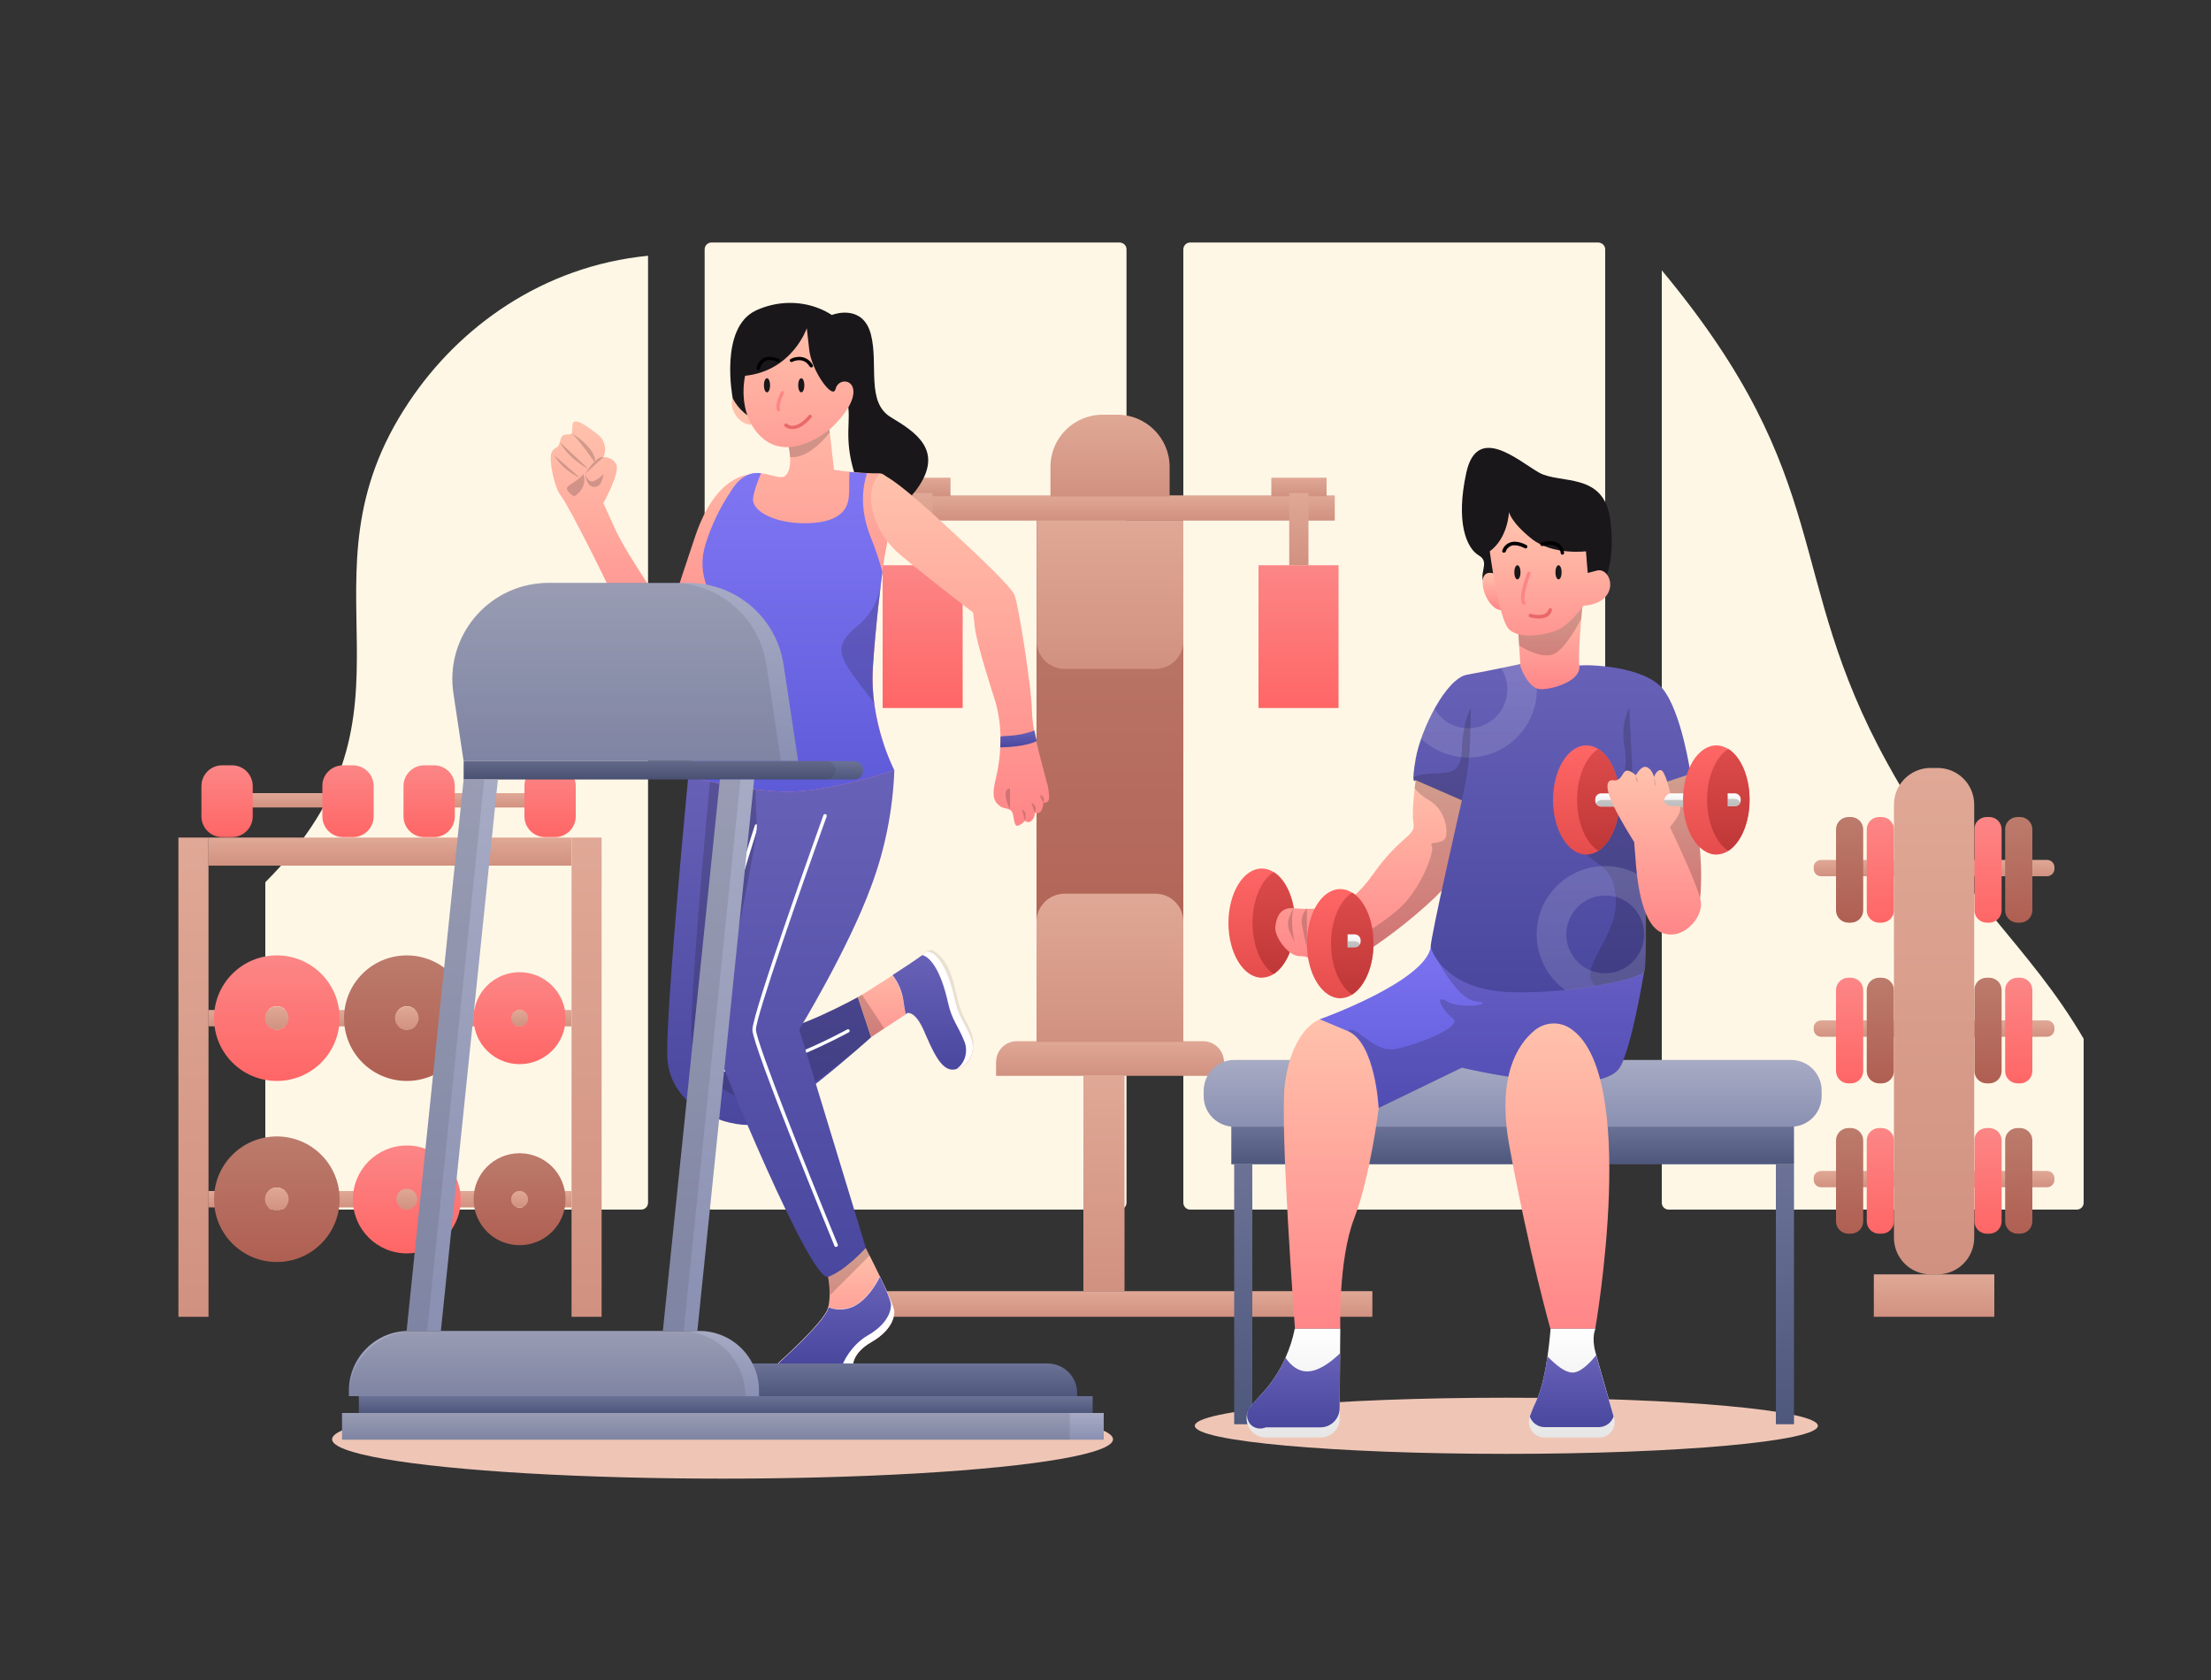 <?xml version="1.0" encoding="utf-8"?>
<!-- Generator: Adobe Illustrator 26.0.3, SVG Export Plug-In . SVG Version: 6.00 Build 0)  -->
<svg version="1.1" id="Illustration" xmlns="http://www.w3.org/2000/svg" xmlns:xlink="http://www.w3.org/1999/xlink" x="0px"
	 y="0px" viewBox="0 0 1000 760" style="enable-background:new 0 0 1000 760;" xml:space="preserve">
<rect x="0" y="0" width="1000" height="760" fill="#333333" stroke="none"/>
<style type="text/css">
	.st0{fill:#FFF7E6;}
	.st1{fill:url(#SVGID_1_);}
	.st2{fill:url(#SVGID_00000057870026766027864980000000208201882253224367_);}
	.st3{fill:url(#SVGID_00000181068330458606445300000008762912456435350418_);}
	.st4{fill:url(#SVGID_00000129204868902708509090000007358884444102727301_);}
	.st5{fill:url(#SVGID_00000136386920594396730830000002742252648097276822_);}
	.st6{fill:url(#SVGID_00000107580636905293398730000011030123720168758164_);}
	.st7{fill:url(#SVGID_00000047020757759520353950000005874899991007265715_);}
	.st8{fill:url(#SVGID_00000173866171717502792090000005197265240427375232_);}
	.st9{fill:url(#SVGID_00000162315091045896940710000007521042654861312447_);}
	.st10{fill:url(#SVGID_00000072993396669476271150000009066070230426828714_);}
	.st11{fill:url(#SVGID_00000117635986889086048710000012049554757017541278_);}
	.st12{fill:url(#SVGID_00000155863227680035026260000003785713476878437795_);}
	.st13{fill:url(#SVGID_00000129192300138271670050000013871147505005048452_);}
	.st14{fill:url(#SVGID_00000065039522148428619630000001970116820547408818_);}
	.st15{fill:url(#SVGID_00000039115918062884183880000009212136247957402271_);}
	.st16{fill:url(#SVGID_00000072272879450012822140000004261231615727649164_);}
	.st17{fill:url(#SVGID_00000051383426019632252370000017375739057060217992_);}
	.st18{fill:url(#SVGID_00000178175634965481528680000014783162619096034701_);}
	.st19{fill:url(#SVGID_00000056418781421720856700000002577737658327462536_);}
	.st20{fill:url(#SVGID_00000081609455142953516900000001657745667928649147_);}
	.st21{fill:url(#SVGID_00000027602635425756647170000017492952665163630242_);}
	.st22{fill:url(#SVGID_00000028287180614196191550000016466346318052535732_);}
	.st23{fill:url(#SVGID_00000096051576320189368260000015939345174421199538_);}
	.st24{fill:url(#SVGID_00000095316340689728061430000001661640786413741233_);}
	.st25{fill:url(#SVGID_00000088116605200176771440000016015028888723594654_);}
	.st26{fill:url(#SVGID_00000050628102121073872180000013499732616613890211_);}
	.st27{fill:url(#SVGID_00000163762148895315532900000006664812136986910121_);}
	.st28{fill:url(#SVGID_00000031906521732883420710000015270555861192705411_);}
	.st29{fill:url(#SVGID_00000041290784611183720920000006168071953608603548_);}
	.st30{fill:url(#SVGID_00000155131646660629724880000003731936226068576664_);}
	.st31{fill:url(#SVGID_00000096737973565682118040000002820438639561153167_);}
	.st32{fill:url(#SVGID_00000183936821880298338580000009097138820140900793_);}
	.st33{fill:url(#SVGID_00000093163576090760615230000011128591232686556076_);}
	.st34{fill:url(#SVGID_00000098184321626421197880000013497852622765400194_);}
	.st35{fill:url(#SVGID_00000067943529689010773840000003112211198871153588_);}
	.st36{fill:url(#SVGID_00000123408713125274628220000013584341188119674559_);}
	.st37{fill:url(#SVGID_00000054951297752091236600000008898206202442044052_);}
	.st38{fill:url(#SVGID_00000124855820220008857930000010504671509177033911_);}
	.st39{fill:url(#SVGID_00000027578146204149404750000007543517367957997190_);}
	.st40{fill:url(#SVGID_00000154426768220389048490000007244305816214442639_);}
	.st41{fill:url(#SVGID_00000008831902707645235200000010513254075490481541_);}
	.st42{fill:url(#SVGID_00000106107784122072323650000003224711375062277034_);}
	.st43{fill:url(#SVGID_00000069384763921106071390000007969820867869082030_);}
	.st44{fill:url(#SVGID_00000105400966909415499860000005212721333059074459_);}
	.st45{fill:url(#SVGID_00000153683598639378431440000010549480467154300308_);}
	.st46{fill:url(#SVGID_00000137118413983360965070000005438844391529004689_);}
	.st47{fill:url(#SVGID_00000017515394824514648290000012188844300690448537_);}
	.st48{fill:url(#SVGID_00000099637664882480787600000004133993060694505628_);}
	.st49{fill:url(#SVGID_00000109020954695705549300000009577418021621587624_);}
	.st50{fill:url(#SVGID_00000023265282282145350870000001872577014277979521_);}
	.st51{fill:url(#SVGID_00000047045951016955719560000002503538913854703252_);}
	.st52{fill:url(#SVGID_00000179633622505707006700000014940044327921684380_);}
	.st53{fill:url(#SVGID_00000145764064941763745050000014872470779431486619_);}
	.st54{fill:url(#SVGID_00000119812764705063961740000010970788424059014018_);}
	.st55{fill:#19171A;}
	.st56{opacity:0.1;fill:#19171A;enable-background:new    ;}
	.st57{fill:url(#SVGID_00000028288474868643045180000008511858385512069299_);}
	.st58{opacity:0.2;fill:#19171A;enable-background:new    ;}
	.st59{fill:#FFFFFF;}
	.st60{fill:url(#SVGID_00000171697150915444166920000018031184904824905115_);}
	.st61{fill:url(#SVGID_00000029740187246757569060000017278866420641959335_);}
	.st62{fill:url(#SVGID_00000047043200685139783550000008792255477715386028_);}
	.st63{fill:url(#SVGID_00000156554590214655506600000004089850026943569317_);}
	.st64{fill:url(#SVGID_00000160191110490217984300000012054863334560159618_);}
	.st65{fill:url(#SVGID_00000075857167347424737360000000759855058805604238_);}
	.st66{fill:url(#SVGID_00000140705878639499119500000016231543216049730208_);}
	.st67{fill:url(#SVGID_00000052082421724459917090000002955343674638720921_);}
	.st68{fill:url(#SVGID_00000057139767255039810550000000110262135428763810_);}
	.st69{fill:url(#SVGID_00000054251175223800864970000006783849438293933218_);}
	.st70{fill:#FFC2AC;}
	.st71{fill:url(#SVGID_00000133520011785546978130000001485614159135424406_);}
	.st72{fill:#EA6868;}
	.st73{fill:#FC8686;}
	.st74{fill:#EFC6B6;}
	.st75{fill:url(#SVGID_00000138537653230101697620000015432109113387201942_);}
	.st76{fill:url(#SVGID_00000170999764924922785310000011879018794296616876_);}
	.st77{fill:url(#SVGID_00000180329580671875875160000015269465437784525230_);}
	.st78{fill:url(#SVGID_00000119828618659320143410000005145407117259479960_);}
	.st79{fill:url(#SVGID_00000142172997791157541180000014564735025417517220_);}
	.st80{fill:url(#SVGID_00000127024932422927261980000010162386442769354138_);}
	.st81{fill:url(#SVGID_00000066489330401689609410000001018975217064773276_);}
	.st82{fill:url(#SVGID_00000111157208401927128940000005464419662129460150_);}
	.st83{fill:url(#SVGID_00000021088024867428174710000016455999222409180081_);}
	.st84{fill:url(#SVGID_00000092453373248852929080000013986464149462188936_);}
	.st85{fill:url(#SVGID_00000005967027228654616990000011932903399314370482_);}
	.st86{fill:url(#SVGID_00000150071007966053300810000010527554628410828934_);}
	.st87{fill:url(#SVGID_00000003793868342745290870000001272361025080096178_);}
	.st88{fill:url(#SVGID_00000040533533650440026460000014153740985766857644_);}
	.st89{fill:url(#SVGID_00000093862108359567824820000009765630732149526934_);}
	.st90{fill:url(#SVGID_00000150064499953653985250000007739395936833003152_);}
	.st91{fill:url(#SVGID_00000108286351363557885170000007255715165951089833_);}
	.st92{fill:url(#SVGID_00000132787023729491851360000011167923146371135379_);}
	.st93{fill:url(#SVGID_00000163036119539989361760000002508758116002116541_);}
	.st94{fill:url(#SVGID_00000016772541082405634650000011423849285912118402_);}
	.st95{fill:url(#SVGID_00000037660708840289436940000017102377530167025287_);}
	.st96{fill:url(#SVGID_00000176010969050737911930000008990044529959671966_);}
	.st97{fill:url(#SVGID_00000020371416343073679680000014277770891289792179_);}
	.st98{opacity:0.15;fill:url(#SVGID_00000026141454182978095210000007639273621376222092_);enable-background:new    ;}
	.st99{opacity:0.15;fill:url(#SVGID_00000066475256870943708500000005704934162933011121_);enable-background:new    ;}
	.st100{fill:url(#SVGID_00000139262697255395153590000002907973814110431657_);}
	.st101{fill:url(#SVGID_00000134228642641744577300000002874629591350069165_);}
	.st102{fill:url(#SVGID_00000010282664536974052010000011801900491726102716_);}
	.st103{fill:url(#SVGID_00000041997737300678476010000005025748622939753880_);}
	.st104{fill:url(#SVGID_00000028323407268011427620000013988469688245862590_);}
	.st105{fill:url(#SVGID_00000181080289694983238060000002712664338793504393_);}
	.st106{fill:url(#SVGID_00000101818563571288014280000006615784480773944206_);}
	.st107{fill:url(#SVGID_00000128453768096472072560000016766316076678876301_);}
	.st108{fill:url(#SVGID_00000082352843166101988640000000531845443773009599_);}
	.st109{fill:url(#SVGID_00000097466416559373745120000013717337002720032157_);}
	.st110{fill:url(#SVGID_00000066501789510285076950000012752500087161425310_);}
	.st111{fill:url(#SVGID_00000124149594762196612120000008134626753601505173_);}
	.st112{fill:url(#SVGID_00000052808420711971715270000012242636432470528158_);}
	.st113{fill:url(#SVGID_00000094588285221017238380000012216444832107234988_);}
</style>
<g id="Background">
	<g id="Mirror">
		<path class="st0" d="M942.4,469.9v74.2c0,1.7-1.4,3.1-3.1,3.1c0,0,0,0,0,0H754.7c-1.7,0-3.1-1.4-3.1-3.1c0,0,0,0,0,0V122.3
			c79.3,95.3,54.7,137.2,102.1,223.1C887.5,406.8,917.2,426.9,942.4,469.9z"/>
		<path class="st0" d="M293.1,115.7v428.4c0,1.7-1.4,3.1-3.1,3.1c0,0,0,0,0,0H120V399.1c78.2-78.3,10.5-136,65-217.3
			C207.6,147.9,245.4,120.4,293.1,115.7z"/>
		<path class="st0" d="M726,112.8v431.3c0,1.7-1.4,3.1-3.1,3.1c0,0,0,0,0,0H538.3c-1.7,0-3.1-1.4-3.1-3.1c0,0,0,0,0,0V112.8
			c0-1.7,1.4-3.1,3.1-3.1h184.6C724.6,109.8,726,111.1,726,112.8z"/>
		<path class="st0" d="M509.5,112.8v431.3c0,1.7-1.4,3.1-3.1,3.1c0,0,0,0,0,0H321.8c-1.7,0-3.1-1.4-3.1-3.1c0,0,0,0,0,0V112.8
			c0-1.7,1.4-3.1,3.1-3.1h184.6C508.2,109.8,509.5,111.1,509.5,112.8z"/>
	</g>
</g>
<g id="Fitness_Tools">
	<g>
		
			<linearGradient id="SVGID_1_" gradientUnits="userSpaceOnUse" x1="502.037" y1="291.036" x2="502.037" y2="275.363" gradientTransform="matrix(1 0 0 -1 0 762)">
			<stop  offset="0" style="stop-color:#E0A896"/>
			<stop  offset="1" style="stop-color:#D19180"/>
		</linearGradient>
		<path class="st1" d="M459.9,471h84.2c5.2,0,9.5,4.2,9.5,9.5l0,0v6.2l0,0H450.5l0,0v-6.2C450.5,475.2,454.7,471,459.9,471
			L459.9,471z"/>
		
			<linearGradient id="SVGID_00000106847841246339518470000016643459021461502635_" gradientUnits="userSpaceOnUse" x1="502.037" y1="526.585" x2="502.037" y2="291.036" gradientTransform="matrix(1 0 0 -1 0 762)">
			<stop  offset="0" style="stop-color:#BC7B6C"/>
			<stop  offset="1" style="stop-color:#AF5F52"/>
		</linearGradient>
		
			<rect x="468.8" y="235.4" style="fill:url(#SVGID_00000106847841246339518470000016643459021461502635_);" width="66.4" height="235.5"/>
		
			<linearGradient id="SVGID_00000170977824295429923620000001718703445304177060_" gradientUnits="userSpaceOnUse" x1="502.036" y1="357.681" x2="502.036" y2="290.663" gradientTransform="matrix(1 0 0 -1 0 762)">
			<stop  offset="0" style="stop-color:#E0A896"/>
			<stop  offset="1" style="stop-color:#D19180"/>
		</linearGradient>
		<path style="fill:url(#SVGID_00000170977824295429923620000001718703445304177060_);" d="M481.5,404.3h41.1
			c7,0,12.6,5.7,12.6,12.6l0,0v54.4l0,0h-66.4l0,0v-54.4C468.8,410,474.5,404.3,481.5,404.3z"/>
		
			<linearGradient id="SVGID_00000109736152695507241720000008450646434125996988_" gradientUnits="userSpaceOnUse" x1="502.037" y1="526.585" x2="502.037" y2="459.308" gradientTransform="matrix(1 0 0 -1 0 762)">
			<stop  offset="0" style="stop-color:#E0A896"/>
			<stop  offset="1" style="stop-color:#D19180"/>
		</linearGradient>
		<path style="fill:url(#SVGID_00000109736152695507241720000008450646434125996988_);" d="M468.8,235.4h66.4l0,0v54.6
			c0,7-5.7,12.6-12.6,12.6c0,0,0,0,0,0h-41.1c-7,0-12.6-5.7-12.6-12.6V235.4L468.8,235.4z"/>
		<g>
			
				<linearGradient id="SVGID_00000013909849974569617190000014333859309218621091_" gradientUnits="userSpaceOnUse" x1="502.037" y1="537.942" x2="502.037" y2="526.585" gradientTransform="matrix(1 0 0 -1 0 762)">
				<stop  offset="0" style="stop-color:#E0A896"/>
				<stop  offset="1" style="stop-color:#D19180"/>
			</linearGradient>
			
				<rect x="400.3" y="224.1" style="fill:url(#SVGID_00000013909849974569617190000014333859309218621091_);" width="203.4" height="11.4"/>
			
				<linearGradient id="SVGID_00000034070965985873553910000010263343253163176069_" gradientUnits="userSpaceOnUse" x1="587.472" y1="545.861" x2="587.472" y2="537.461" gradientTransform="matrix(1 0 0 -1 0 762)">
				<stop  offset="0" style="stop-color:#E0A896"/>
				<stop  offset="1" style="stop-color:#D19180"/>
			</linearGradient>
			
				<rect x="575" y="216.1" style="fill:url(#SVGID_00000034070965985873553910000010263343253163176069_);" width="25" height="8.4"/>
			
				<linearGradient id="SVGID_00000048496761142126910420000012193226078933394603_" gradientUnits="userSpaceOnUse" x1="587.283" y1="506.264" x2="587.283" y2="441.687" gradientTransform="matrix(1 0 0 -1 0 762)">
				<stop  offset="0" style="stop-color:#FC8686"/>
				<stop  offset="1" style="stop-color:#FF6666"/>
			</linearGradient>
			
				<rect x="569.2" y="255.7" style="fill:url(#SVGID_00000048496761142126910420000012193226078933394603_);" width="36.2" height="64.6"/>
			
				<linearGradient id="SVGID_00000117661623791675512150000009373559374146416316_" gradientUnits="userSpaceOnUse" x1="587.472" y1="539.006" x2="587.472" y2="506.264" gradientTransform="matrix(1 0 0 -1 0 762)">
				<stop  offset="0" style="stop-color:#E0A896"/>
				<stop  offset="1" style="stop-color:#D19180"/>
			</linearGradient>
			
				<rect x="583.1" y="223" style="fill:url(#SVGID_00000117661623791675512150000009373559374146416316_);" width="8.7" height="32.7"/>
			
				<linearGradient id="SVGID_00000141422094776881160700000016246396893088905866_" gradientUnits="userSpaceOnUse" x1="417.425" y1="545.861" x2="417.425" y2="537.461" gradientTransform="matrix(1 0 0 -1 0 762)">
				<stop  offset="0" style="stop-color:#E0A896"/>
				<stop  offset="1" style="stop-color:#D19180"/>
			</linearGradient>
			
				<rect x="404.9" y="216.1" style="fill:url(#SVGID_00000141422094776881160700000016246396893088905866_);" width="25" height="8.4"/>
			
				<linearGradient id="SVGID_00000067235550122805986320000003257185626229675156_" gradientUnits="userSpaceOnUse" x1="417.235" y1="506.264" x2="417.235" y2="441.687" gradientTransform="matrix(1 0 0 -1 0 762)">
				<stop  offset="0" style="stop-color:#FC8686"/>
				<stop  offset="1" style="stop-color:#FF6666"/>
			</linearGradient>
			
				<rect x="399.2" y="255.7" style="fill:url(#SVGID_00000067235550122805986320000003257185626229675156_);" width="36.2" height="64.6"/>
			
				<linearGradient id="SVGID_00000076572025743064213700000008073190369514625428_" gradientUnits="userSpaceOnUse" x1="417.425" y1="539.006" x2="417.425" y2="506.264" gradientTransform="matrix(1 0 0 -1 0 762)">
				<stop  offset="0" style="stop-color:#E0A896"/>
				<stop  offset="1" style="stop-color:#D19180"/>
			</linearGradient>
			
				<rect x="413.1" y="223" style="fill:url(#SVGID_00000076572025743064213700000008073190369514625428_);" width="8.7" height="32.7"/>
		</g>
		
			<linearGradient id="SVGID_00000065786001545938776300000014327768255206362297_" gradientUnits="userSpaceOnUse" x1="502.036" y1="574.406" x2="502.036" y2="537.461" gradientTransform="matrix(1 0 0 -1 0 762)">
			<stop  offset="0" style="stop-color:#E0A896"/>
			<stop  offset="1" style="stop-color:#D19180"/>
		</linearGradient>
		<path style="fill:url(#SVGID_00000065786001545938776300000014327768255206362297_);" d="M498.7,187.6h6.7
			c13,0,23.6,10.6,23.6,23.6v0v13.4l0,0h-53.9l0,0v-13.4C475.1,198.2,485.6,187.6,498.7,187.6C498.7,187.6,498.7,187.6,498.7,187.6z
			"/>
		
			<linearGradient id="SVGID_00000145021476974833984890000014199467283416106883_" gradientUnits="userSpaceOnUse" x1="499.262" y1="275.363" x2="499.262" y2="177.907" gradientTransform="matrix(1 0 0 -1 0 762)">
			<stop  offset="0" style="stop-color:#E0A896"/>
			<stop  offset="1" style="stop-color:#D19180"/>
		</linearGradient>
		
			<rect x="490" y="486.6" style="fill:url(#SVGID_00000145021476974833984890000014199467283416106883_);" width="18.6" height="97.5"/>
		
			<linearGradient id="SVGID_00000005247567203675083010000007416559837117341332_" gradientUnits="userSpaceOnUse" x1="499.262" y1="177.907" x2="499.262" y2="166.266" gradientTransform="matrix(1 0 0 -1 0 762)">
			<stop  offset="0" style="stop-color:#E0A896"/>
			<stop  offset="1" style="stop-color:#D19180"/>
		</linearGradient>
		
			<rect x="377.7" y="584.1" style="fill:url(#SVGID_00000005247567203675083010000007416559837117341332_);" width="243" height="11.6"/>
	</g>
	<g>
		
			<linearGradient id="SVGID_00000162310732167950531280000010467204790526593214_" gradientUnits="userSpaceOnUse" x1="874.756" y1="232.345" x2="874.756" y2="224.811" gradientTransform="matrix(1 0 0 -1 0 762)">
			<stop  offset="0" style="stop-color:#E0A896"/>
			<stop  offset="1" style="stop-color:#D19180"/>
		</linearGradient>
		<path style="fill:url(#SVGID_00000162310732167950531280000010467204790526593214_);" d="M823.7,529.7h102.1
			c1.9,0,3.4,1.5,3.4,3.4v0.6c0,1.9-1.5,3.4-3.4,3.4H823.7c-1.9,0-3.4-1.5-3.4-3.4v-0.6C820.2,531.2,821.8,529.7,823.7,529.7z"/>
		<g>
			
				<linearGradient id="SVGID_00000147200678521995337410000011812867556444848060_" gradientUnits="userSpaceOnUse" x1="899.08" y1="251.7" x2="899.08" y2="203.856" gradientTransform="matrix(1 0 0 -1 0 762)">
				<stop  offset="0" style="stop-color:#FC8686"/>
				<stop  offset="1" style="stop-color:#FF6666"/>
			</linearGradient>
			<path style="fill:url(#SVGID_00000147200678521995337410000011812867556444848060_);" d="M898.6,510.3h1.1c3.1,0,5.6,2.5,5.6,5.6
				v36.6c0,3.1-2.5,5.6-5.6,5.6h-1.1c-3.1,0-5.6-2.5-5.6-5.6v-36.6C892.9,512.8,895.4,510.3,898.6,510.3z"/>
			
				<linearGradient id="SVGID_00000007430834051373105530000018014519591665695164_" gradientUnits="userSpaceOnUse" x1="912.993" y1="251.7" x2="912.993" y2="203.856" gradientTransform="matrix(1 0 0 -1 0 762)">
				<stop  offset="0" style="stop-color:#BC7B6C"/>
				<stop  offset="1" style="stop-color:#AF5F52"/>
			</linearGradient>
			<path style="fill:url(#SVGID_00000007430834051373105530000018014519591665695164_);" d="M912.5,510.3h1.1c3.1,0,5.6,2.5,5.6,5.6
				v36.6c0,3.1-2.5,5.6-5.6,5.6h-1.1c-3.1,0-5.6-2.5-5.6-5.6v-36.6C906.8,512.8,909.4,510.3,912.5,510.3z"/>
		</g>
		<g>
			
				<linearGradient id="SVGID_00000121983063801106754080000007198557778088199573_" gradientUnits="userSpaceOnUse" x1="850.432" y1="251.7" x2="850.432" y2="203.856" gradientTransform="matrix(1 0 0 -1 0 762)">
				<stop  offset="0" style="stop-color:#FC8686"/>
				<stop  offset="1" style="stop-color:#FF6666"/>
			</linearGradient>
			<path style="fill:url(#SVGID_00000121983063801106754080000007198557778088199573_);" d="M849.9,510.3h1.1c3.1,0,5.6,2.5,5.6,5.6
				v36.6c0,3.1-2.5,5.6-5.6,5.6h-1.1c-3.1,0-5.6-2.5-5.6-5.6v-36.6C844.3,512.8,846.8,510.3,849.9,510.3z"/>
			
				<linearGradient id="SVGID_00000173854324401676808530000011128604477622998689_" gradientUnits="userSpaceOnUse" x1="836.519" y1="251.7" x2="836.519" y2="203.856" gradientTransform="matrix(1 0 0 -1 0 762)">
				<stop  offset="0" style="stop-color:#BC7B6C"/>
				<stop  offset="1" style="stop-color:#AF5F52"/>
			</linearGradient>
			<path style="fill:url(#SVGID_00000173854324401676808530000011128604477622998689_);" d="M836,510.3h1.1c3.1,0,5.6,2.5,5.6,5.6
				v36.6c0,3.1-2.5,5.6-5.6,5.6H836c-3.1,0-5.6-2.5-5.6-5.6v-36.6C830.4,512.8,832.9,510.3,836,510.3z"/>
		</g>
		
			<linearGradient id="SVGID_00000019672376446790624060000017276552445198722689_" gradientUnits="userSpaceOnUse" x1="874.756" y1="300.364" x2="874.756" y2="292.83" gradientTransform="matrix(1 0 0 -1 0 762)">
			<stop  offset="0" style="stop-color:#E0A896"/>
			<stop  offset="1" style="stop-color:#D19180"/>
		</linearGradient>
		<path style="fill:url(#SVGID_00000019672376446790624060000017276552445198722689_);" d="M823.7,461.6h102.1
			c1.9,0,3.4,1.5,3.4,3.4v0.6c0,1.9-1.5,3.4-3.4,3.4H823.7c-1.9,0-3.4-1.5-3.4-3.4v-0.6C820.2,463.2,821.8,461.6,823.7,461.6z"/>
		<g>
			
				<linearGradient id="SVGID_00000028315109767732186980000011913105955391243951_" gradientUnits="userSpaceOnUse" x1="899.08" y1="319.719" x2="899.08" y2="271.875" gradientTransform="matrix(1 0 0 -1 0 762)">
				<stop  offset="0" style="stop-color:#BC7B6C"/>
				<stop  offset="1" style="stop-color:#AF5F52"/>
			</linearGradient>
			<path style="fill:url(#SVGID_00000028315109767732186980000011913105955391243951_);" d="M898.6,442.3h1.1c3.1,0,5.6,2.5,5.6,5.6
				v36.6c0,3.1-2.5,5.6-5.6,5.6h-1.1c-3.1,0-5.6-2.5-5.6-5.6v-36.6C892.9,444.8,895.4,442.3,898.6,442.3z"/>
			
				<linearGradient id="SVGID_00000183955468803748040830000008957132469540545955_" gradientUnits="userSpaceOnUse" x1="912.993" y1="319.719" x2="912.993" y2="271.875" gradientTransform="matrix(1 0 0 -1 0 762)">
				<stop  offset="0" style="stop-color:#FC8686"/>
				<stop  offset="1" style="stop-color:#FF6666"/>
			</linearGradient>
			<path style="fill:url(#SVGID_00000183955468803748040830000008957132469540545955_);" d="M912.5,442.3h1.1c3.1,0,5.6,2.5,5.6,5.6
				v36.6c0,3.1-2.5,5.6-5.6,5.6h-1.1c-3.1,0-5.6-2.5-5.6-5.6v-36.6C906.8,444.8,909.4,442.3,912.5,442.3z"/>
		</g>
		<g>
			
				<linearGradient id="SVGID_00000082330045775953886160000010310932589498862475_" gradientUnits="userSpaceOnUse" x1="850.432" y1="319.719" x2="850.432" y2="271.875" gradientTransform="matrix(1 0 0 -1 0 762)">
				<stop  offset="0" style="stop-color:#BC7B6C"/>
				<stop  offset="1" style="stop-color:#AF5F52"/>
			</linearGradient>
			<path style="fill:url(#SVGID_00000082330045775953886160000010310932589498862475_);" d="M849.9,442.3h1.1c3.1,0,5.6,2.5,5.6,5.6
				v36.6c0,3.1-2.5,5.6-5.6,5.6h-1.1c-3.1,0-5.6-2.5-5.6-5.6v-36.6C844.3,444.8,846.8,442.3,849.9,442.3z"/>
			
				<linearGradient id="SVGID_00000177469157357641247970000000454673691531942314_" gradientUnits="userSpaceOnUse" x1="836.519" y1="319.719" x2="836.519" y2="271.875" gradientTransform="matrix(1 0 0 -1 0 762)">
				<stop  offset="0" style="stop-color:#FC8686"/>
				<stop  offset="1" style="stop-color:#FF6666"/>
			</linearGradient>
			<path style="fill:url(#SVGID_00000177469157357641247970000000454673691531942314_);" d="M836,442.3h1.1c3.1,0,5.6,2.5,5.6,5.6
				v36.6c0,3.1-2.5,5.6-5.6,5.6H836c-3.1,0-5.6-2.5-5.6-5.6v-36.6C830.4,444.8,832.9,442.3,836,442.3z"/>
		</g>
		
			<linearGradient id="SVGID_00000180328133287936100180000014333812243230751624_" gradientUnits="userSpaceOnUse" x1="874.756" y1="373.021" x2="874.756" y2="365.487" gradientTransform="matrix(1 0 0 -1 0 762)">
			<stop  offset="0" style="stop-color:#E0A896"/>
			<stop  offset="1" style="stop-color:#D19180"/>
		</linearGradient>
		<path style="fill:url(#SVGID_00000180328133287936100180000014333812243230751624_);" d="M823.7,389h102.1c1.9,0,3.4,1.5,3.4,3.4
			v0.6c0,1.9-1.5,3.4-3.4,3.4H823.7c-1.9,0-3.4-1.5-3.4-3.4v-0.6C820.2,390.5,821.8,389,823.7,389z"/>
		<g>
			
				<linearGradient id="SVGID_00000155827979713875020240000018087376457029568151_" gradientUnits="userSpaceOnUse" x1="899.08" y1="392.376" x2="899.08" y2="344.532" gradientTransform="matrix(1 0 0 -1 0 762)">
				<stop  offset="0" style="stop-color:#FC8686"/>
				<stop  offset="1" style="stop-color:#FF6666"/>
			</linearGradient>
			<path style="fill:url(#SVGID_00000155827979713875020240000018087376457029568151_);" d="M898.6,369.6h1.1c3.1,0,5.6,2.5,5.6,5.6
				v36.6c0,3.1-2.5,5.6-5.6,5.6h-1.1c-3.1,0-5.6-2.5-5.6-5.6v-36.6C892.9,372.1,895.4,369.6,898.6,369.6z"/>
			
				<linearGradient id="SVGID_00000055672552590933828760000003676432432932280740_" gradientUnits="userSpaceOnUse" x1="912.993" y1="392.376" x2="912.993" y2="344.532" gradientTransform="matrix(1 0 0 -1 0 762)">
				<stop  offset="0" style="stop-color:#BC7B6C"/>
				<stop  offset="1" style="stop-color:#AF5F52"/>
			</linearGradient>
			<path style="fill:url(#SVGID_00000055672552590933828760000003676432432932280740_);" d="M912.5,369.6h1.1c3.1,0,5.6,2.5,5.6,5.6
				v36.6c0,3.1-2.5,5.6-5.6,5.6h-1.1c-3.1,0-5.6-2.5-5.6-5.6v-36.6C906.8,372.1,909.4,369.6,912.5,369.6z"/>
		</g>
		<g>
			
				<linearGradient id="SVGID_00000049219697215684742050000009330281416972070574_" gradientUnits="userSpaceOnUse" x1="850.432" y1="392.376" x2="850.432" y2="344.532" gradientTransform="matrix(1 0 0 -1 0 762)">
				<stop  offset="0" style="stop-color:#FC8686"/>
				<stop  offset="1" style="stop-color:#FF6666"/>
			</linearGradient>
			<path style="fill:url(#SVGID_00000049219697215684742050000009330281416972070574_);" d="M849.9,369.6h1.1c3.1,0,5.6,2.5,5.6,5.6
				v36.6c0,3.1-2.5,5.6-5.6,5.6h-1.1c-3.1,0-5.6-2.5-5.6-5.6v-36.6C844.3,372.1,846.8,369.6,849.9,369.6z"/>
			
				<linearGradient id="SVGID_00000163766441690635929330000008627987451802816146_" gradientUnits="userSpaceOnUse" x1="836.519" y1="392.376" x2="836.519" y2="344.532" gradientTransform="matrix(1 0 0 -1 0 762)">
				<stop  offset="0" style="stop-color:#BC7B6C"/>
				<stop  offset="1" style="stop-color:#AF5F52"/>
			</linearGradient>
			<path style="fill:url(#SVGID_00000163766441690635929330000008627987451802816146_);" d="M836,369.6h1.1c3.1,0,5.6,2.5,5.6,5.6
				v36.6c0,3.1-2.5,5.6-5.6,5.6H836c-3.1,0-5.6-2.5-5.6-5.6v-36.6C830.4,372.1,832.9,369.6,836,369.6z"/>
		</g>
		
			<linearGradient id="SVGID_00000057119007165584511810000001875228189652977285_" gradientUnits="userSpaceOnUse" x1="874.756" y1="414.578" x2="874.756" y2="185.479" gradientTransform="matrix(1 0 0 -1 0 762)">
			<stop  offset="0" style="stop-color:#E0A896"/>
			<stop  offset="1" style="stop-color:#D19180"/>
		</linearGradient>
		<path style="fill:url(#SVGID_00000057119007165584511810000001875228189652977285_);" d="M873.2,347.4h3.1
			c9.2,0,16.6,7.4,16.6,16.6v195.9c0,9.2-7.4,16.6-16.6,16.6h-3.1c-9.2,0-16.6-7.4-16.6-16.6V364C856.6,354.9,864,347.4,873.2,347.4
			z"/>
		
			<linearGradient id="SVGID_00000115515279185517310470000017284626746621889445_" gradientUnits="userSpaceOnUse" x1="874.756" y1="185.479" x2="874.756" y2="166.266" gradientTransform="matrix(1 0 0 -1 0 762)">
			<stop  offset="0" style="stop-color:#E0A896"/>
			<stop  offset="1" style="stop-color:#D19180"/>
		</linearGradient>
		
			<rect x="847.5" y="576.5" style="fill:url(#SVGID_00000115515279185517310470000017284626746621889445_);" width="54.5" height="19.2"/>
	</g>
	<g>
		<g>
			
				<linearGradient id="SVGID_00000022544706424023070360000010672169860071392402_" gradientUnits="userSpaceOnUse" x1="221.258" y1="403.201" x2="221.258" y2="396.656" gradientTransform="matrix(1 0 0 -1 0 762)">
				<stop  offset="0" style="stop-color:#E0A896"/>
				<stop  offset="1" style="stop-color:#D19180"/>
			</linearGradient>
			
				<rect x="202.3" y="358.8" style="fill:url(#SVGID_00000022544706424023070360000010672169860071392402_);" width="37.9" height="6.5"/>
			
				<linearGradient id="SVGID_00000020365460328439196170000014116648602464486567_" gradientUnits="userSpaceOnUse" x1="248.78" y1="415.775" x2="248.78" y2="383.217" gradientTransform="matrix(1 0 0 -1 0 762)">
				<stop  offset="0" style="stop-color:#FC8686"/>
				<stop  offset="1" style="stop-color:#FF6666"/>
			</linearGradient>
			<path style="fill:url(#SVGID_00000020365460328439196170000014116648602464486567_);" d="M246.6,346.2h4.4c5.2,0,9.4,4.2,9.4,9.4
				v13.7c0,5.2-4.2,9.4-9.4,9.4h-4.4c-5.2,0-9.4-4.2-9.4-9.4v-13.7C237.1,350.4,241.4,346.2,246.6,346.2z"/>
			
				<linearGradient id="SVGID_00000043428345294395765450000008318082603298518447_" gradientUnits="userSpaceOnUse" x1="194.115" y1="415.775" x2="194.115" y2="383.217" gradientTransform="matrix(1 0 0 -1 0 762)">
				<stop  offset="0" style="stop-color:#FC8686"/>
				<stop  offset="1" style="stop-color:#FF6666"/>
			</linearGradient>
			<path style="fill:url(#SVGID_00000043428345294395765450000008318082603298518447_);" d="M191.9,346.2h4.4c5.2,0,9.4,4.2,9.4,9.4
				v13.7c0,5.2-4.2,9.4-9.4,9.4h-4.4c-5.2,0-9.4-4.2-9.4-9.4v-13.7C182.5,350.4,186.7,346.2,191.9,346.2z"/>
		</g>
		<g>
			
				<linearGradient id="SVGID_00000066482212331891594850000004320095434194069394_" gradientUnits="userSpaceOnUse" x1="129.853" y1="403.201" x2="129.853" y2="396.656" gradientTransform="matrix(1 0 0 -1 0 762)">
				<stop  offset="0" style="stop-color:#E0A896"/>
				<stop  offset="1" style="stop-color:#D19180"/>
			</linearGradient>
			
				<rect x="110.9" y="358.8" style="fill:url(#SVGID_00000066482212331891594850000004320095434194069394_);" width="37.9" height="6.5"/>
			
				<linearGradient id="SVGID_00000178177382086895797130000010134827542361879943_" gradientUnits="userSpaceOnUse" x1="157.375" y1="415.775" x2="157.375" y2="383.217" gradientTransform="matrix(1 0 0 -1 0 762)">
				<stop  offset="0" style="stop-color:#FC8686"/>
				<stop  offset="1" style="stop-color:#FF6666"/>
			</linearGradient>
			<path style="fill:url(#SVGID_00000178177382086895797130000010134827542361879943_);" d="M155.2,346.2h4.4c5.2,0,9.4,4.2,9.4,9.4
				v13.7c0,5.2-4.2,9.4-9.4,9.4h-4.4c-5.2,0-9.4-4.2-9.4-9.4v-13.7C145.7,350.4,150,346.2,155.2,346.2z"/>
			
				<linearGradient id="SVGID_00000143614459759926878860000009156088970509495466_" gradientUnits="userSpaceOnUse" x1="102.709" y1="415.775" x2="102.709" y2="383.217" gradientTransform="matrix(1 0 0 -1 0 762)">
				<stop  offset="0" style="stop-color:#FC8686"/>
				<stop  offset="1" style="stop-color:#FF6666"/>
			</linearGradient>
			<path style="fill:url(#SVGID_00000143614459759926878860000009156088970509495466_);" d="M100.5,346.2h4.4c5.2,0,9.4,4.2,9.4,9.4
				v13.7c0,5.2-4.2,9.4-9.4,9.4h-4.4c-5.2,0-9.4-4.2-9.4-9.4v-13.7C91.1,350.4,95.3,346.2,100.5,346.2z"/>
		</g>
		<g>
			
				<linearGradient id="SVGID_00000049926263204229076020000012918075821986398865_" gradientUnits="userSpaceOnUse" x1="87.519" y1="383.101" x2="87.519" y2="166.266" gradientTransform="matrix(1 0 0 -1 0 762)">
				<stop  offset="0" style="stop-color:#E0A896"/>
				<stop  offset="1" style="stop-color:#D19180"/>
			</linearGradient>
			
				<rect x="80.7" y="378.9" style="fill:url(#SVGID_00000049926263204229076020000012918075821986398865_);" width="13.6" height="216.8"/>
			
				<linearGradient id="SVGID_00000060004652107202745530000004659012878117174659_" gradientUnits="userSpaceOnUse" x1="265.296" y1="383.101" x2="265.296" y2="166.266" gradientTransform="matrix(1 0 0 -1 0 762)">
				<stop  offset="0" style="stop-color:#E0A896"/>
				<stop  offset="1" style="stop-color:#D19180"/>
			</linearGradient>
			
				<rect x="258.5" y="378.9" style="fill:url(#SVGID_00000060004652107202745530000004659012878117174659_);" width="13.6" height="216.8"/>
			
				<linearGradient id="SVGID_00000026163809949885238310000015106286641182318005_" gradientUnits="userSpaceOnUse" x1="176.407" y1="383.101" x2="176.407" y2="370.418" gradientTransform="matrix(1 0 0 -1 0 762)">
				<stop  offset="0" style="stop-color:#E0A896"/>
				<stop  offset="1" style="stop-color:#D19180"/>
			</linearGradient>
			
				<rect x="94.3" y="378.9" style="fill:url(#SVGID_00000026163809949885238310000015106286641182318005_);" width="164.1" height="12.7"/>
			<g>
				
					<linearGradient id="SVGID_00000059271560714897947540000008181083675883775666_" gradientUnits="userSpaceOnUse" x1="176.407" y1="223.18" x2="176.407" y2="215.797" gradientTransform="matrix(1 0 0 -1 0 762)">
					<stop  offset="0" style="stop-color:#E0A896"/>
					<stop  offset="1" style="stop-color:#D19180"/>
				</linearGradient>
				
					<rect x="94.3" y="538.8" style="fill:url(#SVGID_00000059271560714897947540000008181083675883775666_);" width="164.1" height="7.4"/>
				
					<linearGradient id="SVGID_00000074411875784166962640000004359485200599992214_" gradientUnits="userSpaceOnUse" x1="125.22" y1="247.882" x2="125.22" y2="191.095" gradientTransform="matrix(1 0 0 -1 0 762)">
					<stop  offset="0" style="stop-color:#BC7B6C"/>
					<stop  offset="1" style="stop-color:#AF5F52"/>
				</linearGradient>
				<path style="fill:url(#SVGID_00000074411875784166962640000004359485200599992214_);" d="M125.2,514.1
					c-15.7,0-28.4,12.7-28.4,28.4c0,15.7,12.7,28.4,28.4,28.4c15.7,0,28.4-12.7,28.4-28.4c0,0,0,0,0,0
					C153.6,526.8,140.9,514.1,125.2,514.1C125.2,514.1,125.2,514.1,125.2,514.1z M125.2,547.8c-2.9,0-5.3-2.4-5.3-5.3
					c0-2.9,2.4-5.3,5.3-5.3s5.3,2.4,5.3,5.3c0,0,0,0,0,0C130.5,545.4,128.1,547.8,125.2,547.8z"/>
				
					<linearGradient id="SVGID_00000080891473802450688410000007319571137637209473_" gradientUnits="userSpaceOnUse" x1="183.963" y1="243.843" x2="183.963" y2="195.134" gradientTransform="matrix(1 0 0 -1 0 762)">
					<stop  offset="0" style="stop-color:#FC8686"/>
					<stop  offset="1" style="stop-color:#FF6666"/>
				</linearGradient>
				<path style="fill:url(#SVGID_00000080891473802450688410000007319571137637209473_);" d="M184,518.2
					c-13.5,0-24.4,10.9-24.4,24.4c0,13.5,10.9,24.4,24.4,24.4c13.5,0,24.4-10.9,24.4-24.4c0,0,0,0,0,0
					C208.3,529.1,197.4,518.2,184,518.2z M184,547c-2.5,0-4.5-2-4.5-4.5c0-2.5,2-4.5,4.5-4.5s4.5,2,4.5,4.5c0,0,0,0,0,0
					C188.5,545,186.5,547,184,547z"/>
				
					<linearGradient id="SVGID_00000168804247167965572710000017113441001434514585_" gradientUnits="userSpaceOnUse" x1="234.977" y1="240.271" x2="234.977" y2="198.706" gradientTransform="matrix(1 0 0 -1 0 762)">
					<stop  offset="0" style="stop-color:#BC7B6C"/>
					<stop  offset="1" style="stop-color:#AF5F52"/>
				</linearGradient>
				<path style="fill:url(#SVGID_00000168804247167965572710000017113441001434514585_);" d="M235,521.7c-11.5,0-20.8,9.3-20.8,20.8
					c0,11.5,9.3,20.8,20.8,20.8c11.5,0,20.8-9.3,20.8-20.8c0,0,0,0,0,0C255.8,531,246.5,521.7,235,521.7z M235,546.4
					c-2.1,0-3.8-1.7-3.8-3.8c0-2.1,1.7-3.8,3.8-3.8c2.1,0,3.8,1.7,3.8,3.8c0,0,0,0,0,0C238.8,544.6,237.1,546.4,235,546.4z"/>
				
					<linearGradient id="SVGID_00000133492734691157885220000008879364734845951122_" gradientUnits="userSpaceOnUse" x1="176.407" y1="305.112" x2="176.407" y2="297.73" gradientTransform="matrix(1 0 0 -1 0 762)">
					<stop  offset="0" style="stop-color:#E0A896"/>
					<stop  offset="1" style="stop-color:#D19180"/>
				</linearGradient>
				
					<rect x="94.3" y="456.9" style="fill:url(#SVGID_00000133492734691157885220000008879364734845951122_);" width="164.1" height="7.4"/>
				
					<linearGradient id="SVGID_00000163778854261260267830000011717033106267567496_" gradientUnits="userSpaceOnUse" x1="125.22" y1="329.815" x2="125.22" y2="273.027" gradientTransform="matrix(1 0 0 -1 0 762)">
					<stop  offset="0" style="stop-color:#FC8686"/>
					<stop  offset="1" style="stop-color:#FF6666"/>
				</linearGradient>
				<path style="fill:url(#SVGID_00000163778854261260267830000011717033106267567496_);" d="M125.2,432.2
					c-15.7,0-28.4,12.7-28.4,28.4s12.7,28.4,28.4,28.4s28.4-12.7,28.4-28.4l0,0C153.6,444.9,140.9,432.2,125.2,432.2z M125.2,465.8
					c-2.9,0-5.3-2.4-5.3-5.3s2.4-5.3,5.3-5.3c2.9,0,5.3,2.4,5.3,5.3l0,0C130.5,463.5,128.1,465.8,125.2,465.8z"/>
				
					<linearGradient id="SVGID_00000085932822028504221470000004789409877410913682_" gradientUnits="userSpaceOnUse" x1="183.963" y1="329.815" x2="183.963" y2="273.027" gradientTransform="matrix(1 0 0 -1 0 762)">
					<stop  offset="0" style="stop-color:#BC7B6C"/>
					<stop  offset="1" style="stop-color:#AF5F52"/>
				</linearGradient>
				<path style="fill:url(#SVGID_00000085932822028504221470000004789409877410913682_);" d="M184,432.2
					c-15.7,0-28.4,12.7-28.4,28.4c0,15.7,12.7,28.4,28.4,28.4c15.7,0,28.4-12.7,28.4-28.4c0,0,0,0,0,0
					C212.4,444.9,199.6,432.2,184,432.2z M184,465.8c-2.9,0-5.3-2.4-5.3-5.3s2.4-5.3,5.3-5.3s5.3,2.4,5.3,5.3c0,0,0,0,0,0
					C189.2,463.5,186.9,465.8,184,465.8z"/>
				
					<linearGradient id="SVGID_00000103247910659292572500000001211073711138409640_" gradientUnits="userSpaceOnUse" x1="234.977" y1="322.203" x2="234.977" y2="280.638" gradientTransform="matrix(1 0 0 -1 0 762)">
					<stop  offset="0" style="stop-color:#FC8686"/>
					<stop  offset="1" style="stop-color:#FF6666"/>
				</linearGradient>
				<path style="fill:url(#SVGID_00000103247910659292572500000001211073711138409640_);" d="M235,439.8c-11.5,0-20.8,9.3-20.8,20.8
					c0,11.5,9.3,20.8,20.8,20.8c11.5,0,20.8-9.3,20.8-20.8c0,0,0,0,0,0C255.8,449.1,246.5,439.8,235,439.8z M235,464.4
					c-2.1,0-3.8-1.7-3.8-3.8c0-2.1,1.7-3.8,3.8-3.8c2.1,0,3.8,1.7,3.8,3.8c0,0,0,0,0,0C238.8,462.7,237.1,464.4,235,464.4z"/>
				
					<linearGradient id="SVGID_00000000931083081776524290000004408962453003468717_" gradientUnits="userSpaceOnUse" x1="125.22" y1="306.674" x2="125.22" y2="296.168" gradientTransform="matrix(1 0 0 -1 0 762)">
					<stop  offset="0" style="stop-color:#E0A896"/>
					<stop  offset="1" style="stop-color:#D19180"/>
				</linearGradient>
				<circle style="fill:url(#SVGID_00000000931083081776524290000004408962453003468717_);" cx="125.2" cy="460.6" r="5.3"/>
				
					<linearGradient id="SVGID_00000013887394072300040820000005063873545363048375_" gradientUnits="userSpaceOnUse" x1="183.964" y1="306.674" x2="183.964" y2="296.168" gradientTransform="matrix(1 0 0 -1 0 762)">
					<stop  offset="0" style="stop-color:#E0A896"/>
					<stop  offset="1" style="stop-color:#D19180"/>
				</linearGradient>
				<circle style="fill:url(#SVGID_00000013887394072300040820000005063873545363048375_);" cx="184" cy="460.6" r="5.3"/>
				
					<linearGradient id="SVGID_00000031911082720057211610000002729901850071064754_" gradientUnits="userSpaceOnUse" x1="234.978" y1="305.112" x2="234.978" y2="297.73" gradientTransform="matrix(1 0 0 -1 0 762)">
					<stop  offset="0" style="stop-color:#E0A896"/>
					<stop  offset="1" style="stop-color:#D19180"/>
				</linearGradient>
				<circle style="fill:url(#SVGID_00000031911082720057211610000002729901850071064754_);" cx="235" cy="460.6" r="3.7"/>
				
					<linearGradient id="SVGID_00000085213599315707373240000016505190814928941229_" gradientUnits="userSpaceOnUse" x1="125.22" y1="224.742" x2="125.22" y2="214.236" gradientTransform="matrix(1 0 0 -1 0 762)">
					<stop  offset="0" style="stop-color:#E0A896"/>
					<stop  offset="1" style="stop-color:#D19180"/>
				</linearGradient>
				<circle style="fill:url(#SVGID_00000085213599315707373240000016505190814928941229_);" cx="125.2" cy="542.5" r="5.3"/>
				
					<linearGradient id="SVGID_00000157989273760708302450000008061030297476283522_" gradientUnits="userSpaceOnUse" x1="183.964" y1="224.19" x2="183.964" y2="214.787" gradientTransform="matrix(1 0 0 -1 0 762)">
					<stop  offset="0" style="stop-color:#E0A896"/>
					<stop  offset="1" style="stop-color:#D19180"/>
				</linearGradient>
				<circle style="fill:url(#SVGID_00000157989273760708302450000008061030297476283522_);" cx="184" cy="542.5" r="4.7"/>
				
					<linearGradient id="SVGID_00000119824442243981763180000002075365196251391924_" gradientUnits="userSpaceOnUse" x1="234.978" y1="223.18" x2="234.978" y2="215.797" gradientTransform="matrix(1 0 0 -1 0 762)">
					<stop  offset="0" style="stop-color:#E0A896"/>
					<stop  offset="1" style="stop-color:#D19180"/>
				</linearGradient>
				<circle style="fill:url(#SVGID_00000119824442243981763180000002075365196251391924_);" cx="235" cy="542.5" r="3.7"/>
			</g>
		</g>
	</g>
</g>
<g id="Person_2">
	<g id="Woman">
		<path id="Hair" class="st55" d="M377.5,142.1c0,0,12.9-4.4,16.4,9.2s-2.3,30.7,9.1,37.5s23.1,14.8,12.9,30.7s-24.4,10.9-29.5-5.6
			s-1-24.2-3.3-32.5s8-13.6-2.3-17.3S372,142.7,377.5,142.1z"/>
		<g id="Leg">
			<path class="st56" d="M412.1,435.6c3.1-0.9,7.6-6.8,9.5-5.8c9.4,4.9,10,18.4,12.6,26c2.9,8.7,9.1,13.1,4.3,23.5L412.1,435.6z"/>
			<g>
				
					<linearGradient id="SVGID_00000167381015793759394680000013753228460078646683_" gradientUnits="userSpaceOnUse" x1="347.905" y1="416.606" x2="347.905" y2="253.119" gradientTransform="matrix(1 0 0 -1 0 762)">
					<stop  offset="0" style="stop-color:#6861B8"/>
					<stop  offset="1" style="stop-color:#49479E"/>
				</linearGradient>
				<path style="fill:url(#SVGID_00000167381015793759394680000013753228460078646683_);" d="M311.3,351.3c0,0-10.1,104.2-9.5,126.4
					s23.9,31.1,36.1,31.2s56.1-39.7,56.1-39.7l-6-18.1c0,0-29.8,16.4-40.1,15.3s12.4-121,12.4-121L311.3,351.3z"/>
				<path class="st58" d="M388,451.1c0,0-29.8,16.4-40.1,15.3s12.4-121,12.4-121l-38.9,4.7c-2.3,24.9-9.2,99.9-8.7,118.3
					c0.6,22.1,23.9,31.1,36.1,31.2c7.6,0,27.6-15.5,41.5-27.1c2.3-2.1,3.7-3.3,3.7-3.3L388,451.1z"/>
				<path class="st59" d="M332.4,485.2c-2.4,0.1-4.8-0.3-7.1-1.2c-2.8-1.1-4.9-3.5-5.6-6.4c-5.6-20.8,20.6-100.9,21.7-104.2
					c0.1-0.4,0.6-0.6,1-0.5c0.4,0.1,0.6,0.6,0.5,1c0,0,0,0,0,0c-0.3,0.8-27.1,83-21.7,103.4c0.6,2.4,2.3,4.5,4.7,5.4
					c15,6.3,56.9-16.8,57.3-17c0.4-0.2,0.8-0.1,1,0.3c0.2,0.4,0.1,0.8-0.3,1C382.5,467.7,350.8,485.2,332.4,485.2z"/>
				
					<linearGradient id="SVGID_00000068675873715182209710000016093805196271921024_" gradientUnits="userSpaceOnUse" x1="378.133" y1="197.411" x2="378.133" y2="145.16" gradientTransform="matrix(1 0 0 -1 0 762)">
					<stop  offset="0" style="stop-color:#FFC2AC"/>
					<stop  offset="1" style="stop-color:#FF8688"/>
				</linearGradient>
				<path style="fill:url(#SVGID_00000068675873715182209710000016093805196271921024_);" d="M404.5,593.6c-0.2,4-2.7,9.1-10.5,13.6
					c-7.8,4.5-8.1,9.6-8.1,9.6h-34.1c0,0,21-18.7,22.7-25c0-0.2,0.1-0.4,0.1-0.5c1.5-6.2-0.1-13.7-0.1-13.7
					c-0.7-7.4,17-13.1,17-13.1s3.2,6.1,6.4,12.8C401.2,584.2,404.5,591.5,404.5,593.6z"/>
				<path class="st58" d="M393.3,568c-1.1-2.1-1.7-3.4-1.7-3.4s-17.8,5.7-17,13.1c0.5,2.7,0.8,5.4,0.8,8.2L393.3,568z"/>
				
					<linearGradient id="SVGID_00000049183044097605661650000006901261748910974108_" gradientUnits="userSpaceOnUse" x1="364.195" y1="413.496" x2="364.195" y2="184.285" gradientTransform="matrix(1 0 0 -1 0 762)">
					<stop  offset="0" style="stop-color:#6861B8"/>
					<stop  offset="1" style="stop-color:#49479E"/>
				</linearGradient>
				<path style="fill:url(#SVGID_00000049183044097605661650000006901261748910974108_);" d="M404.5,348.5
					c-0.7,18-4.2,35.7-10.5,52.5c-10.4,28.4-32.5,64.7-32.5,64.7l30.1,98.8c0,0-9.1,10.2-17,13.1s-49.4-98.8-50.5-102.8
					s18.7-93.6,18.2-101.3s-0.6-19.1-0.6-19.1L404.5,348.5z"/>
				<path class="st59" d="M378.1,564.1c-0.3,0-0.6-0.2-0.7-0.5c-1.5-3.7-37-90.2-37.1-97.7c-0.1-7.5,30.8-93.4,32.1-97.1
					c0.1-0.4,0.6-0.6,1-0.5c0.4,0.1,0.6,0.6,0.5,1c0,0,0,0,0,0c-11.1,30.8-32.1,90.7-32,96.5s24.2,66.1,37,97.2c0.2,0.4,0,0.8-0.4,1
					C378.3,564,378.2,564.1,378.1,564.1L378.1,564.1z"/>
				<path class="st59" d="M404.5,593.6c-0.2,4-2.7,9.1-10.5,13.6c-7.8,4.5-8.1,9.6-8.1,9.6h-34.1c0,0,21-18.7,22.7-25
					c0-0.2,0.1-0.4,0.1-0.5c3.8,1.5,8.1,1.2,11.8-0.6c5.4-2.9,9.2-8.7,11.5-13.4C401.2,584.2,404.5,591.5,404.5,593.6z"/>
				
					<linearGradient id="SVGID_00000096774553371662160000000012725436825639108262_" gradientUnits="userSpaceOnUse" x1="377.36" y1="184.57" x2="377.36" y2="145.16" gradientTransform="matrix(1 0 0 -1 0 762)">
					<stop  offset="0" style="stop-color:#6861B8"/>
					<stop  offset="1" style="stop-color:#49479E"/>
				</linearGradient>
				<path style="fill:url(#SVGID_00000096774553371662160000000012725436825639108262_);" d="M392.5,604.1
					c7.8-4.5,10.3-9.7,10.5-13.6c0.1-1.7-2.3-7.3-5-13c-2.3,4.6-6.1,10.4-11.5,13.3c-3.7,1.9-8,2.1-11.8,0.6c0,0.2-0.1,0.4-0.1,0.5
					c-1.7,6.2-22.7,25-22.7,25h29.4C381.2,616.8,384.7,608.6,392.5,604.1z"/>
				
					<linearGradient id="SVGID_00000172429283452187408920000014112708274789522057_" gradientUnits="userSpaceOnUse" x1="413.99" y1="331.479" x2="413.99" y2="278.033" gradientTransform="matrix(1 0 0 -1 0 762)">
					<stop  offset="0" style="stop-color:#FFC2AC"/>
					<stop  offset="1" style="stop-color:#FF8688"/>
				</linearGradient>
				<path style="fill:url(#SVGID_00000172429283452187408920000014112708274789522057_);" d="M394,469.2l15.6-10.3l0.7-0.5
					c0,0,3.5-1.3,7.5,7.8s7.9,18.8,14,17.7c6.2-1.1,10.1-7.8,7.3-14.7c-2.8-6.9-5.5-9.3-7.2-17c-4.5-20.5-12-23.2-13.6-21
					c-0.7,0.9-7.6,5.4-14.6,10c-7.7,5-15.7,10-15.7,10L394,469.2"/>
				<path class="st58" d="M389.8,449.9c-1.2,0.7-1.9,1.2-1.9,1.2l6,18.1l6-4L389.8,449.9z"/>
				<path class="st59" d="M431.8,483.9c-6.1,1.1-10-8.6-14-17.7s-7.5-7.8-7.5-7.8l-0.7,0.5c-0.4-2.1-0.7-4.2-1-6.1
					c-0.7-4.2-2.4-8.2-4.9-11.6c7-4.5,13.9-9.1,14.6-10c1.7-2.2,9.1,0.5,13.6,21c1.7,7.8,4.4,10.1,7.2,17
					C441.9,476.1,437.9,482.7,431.8,483.9z"/>
				
					<linearGradient id="SVGID_00000143575070655486446240000017385296294104174985_" gradientUnits="userSpaceOnUse" x1="420.294" y1="329.883" x2="420.294" y2="278.033" gradientTransform="matrix(1 0 0 -1 0 762)">
					<stop  offset="0" style="stop-color:#6861B8"/>
					<stop  offset="1" style="stop-color:#49479E"/>
				</linearGradient>
				<path style="fill:url(#SVGID_00000143575070655486446240000017385296294104174985_);" d="M436,470.7c-2.8-6.9-5.5-9.3-7.2-17
					c-3.5-15.9-8.7-21.1-11.7-21.6c-2.4,1.8-7.8,5.4-13.4,9c2.6,3.4,4.3,7.4,4.9,11.6c0.3,1.9,0.6,4,1,6.1l0.7-0.5
					c0,0,3.5-1.3,7.5,7.8s7.9,18.8,14,17.7c0.3-0.1,0.7-0.2,1-0.3C436.7,480.6,438,475.2,436,470.7z"/>
			</g>
		</g>
		<g id="Body">
			
				<linearGradient id="SVGID_00000065788819626133050890000012628215752582217377_" gradientUnits="userSpaceOnUse" x1="293.937" y1="571.317" x2="293.937" y2="459.785" gradientTransform="matrix(1 0 0 -1 0 762)">
				<stop  offset="0" style="stop-color:#FFC2AC"/>
				<stop  offset="1" style="stop-color:#FF8688"/>
			</linearGradient>
			<path style="fill:url(#SVGID_00000065788819626133050890000012628215752582217377_);" d="M338.8,214.8c0,0-14.8-0.4-24.3,27.6
				s-11.7,36.3-11.7,36.3s-19.3-27.6-24.6-39.4l-5.3-11.7c0,0,8-14.4,5.7-17.8c-1.2-2-3.4-3.1-5.7-3c1.7-3.6,0.6-8-2.6-10.3
				c-5.7-4.5-11-8.1-11.4-4.2s0.4,4.1-1.9,4.2s-3,0.1-3.8,3.5s-2.6,1.9-3.8,4.9s1.1,15.5,4.5,19.7s24.6,46.2,29.2,58.3
				s15.6,21.8,26.2,18.7s17.3-33.9,17.3-33.9L338.8,214.8z"/>
			
				<linearGradient id="SVGID_00000139976412314551222600000000148850462482490513_" gradientUnits="userSpaceOnUse" x1="357.889" y1="599.872" x2="357.889" y2="446.394" gradientTransform="matrix(1 0 0 -1 0 762)">
				<stop  offset="0" style="stop-color:#FFC2AC"/>
				<stop  offset="1" style="stop-color:#FF8688"/>
			</linearGradient>
			<path style="fill:url(#SVGID_00000139976412314551222600000000148850462482490513_);" d="M404.5,348.5c0,0-27.3,9.1-46,9.6
				c-18.7,0.6-47.2-6.8-47.2-6.8s10.9-46.3,14.4-67c0.6-3.6-2.8-11.5-5.7-18.3c-2.7-6.3-3-13.3-0.9-19.8c2.6-8.4,6.4-16.4,11.3-23.7
				c0.2-0.4,0.4-0.7,0.7-1.1c2.5-3.9,5.2-5.9,7.7-6.8c1.7-0.6,3.6-0.8,5.4-0.5c5,0.5,9.3,3.2,11.4,0.7c4-4.5,0-17.6,0-17.6l19.3-5.1
				l2.3,20.4c0,0,2.8,0.5,7,0.9c0.7,0.1,1.4,0.1,2.1,0.2c1.8,0.2,3.7,0.3,5.8,0.4c0.9,0,1.7,0.1,2.6,0.1c0.9,0,1.9,0,2.9,0
				c10.8,0,2.4,38.1,2.4,38.1s-0.3,2.3-0.9,6.3c0,0.1,0,0.2,0,0.2c-1.2,8.9-3.2,25.8-4.3,42.9C393.1,326.9,404.5,348.5,404.5,348.5z
				"/>
			
				<linearGradient id="SVGID_00000119084772491944121320000006082898055514127255_" gradientUnits="userSpaceOnUse" x1="357.889" y1="548.282" x2="357.889" y2="403.818" gradientTransform="matrix(1 0 0 -1 0 762)">
				<stop  offset="0" style="stop-color:#8076F4"/>
				<stop  offset="1" style="stop-color:#5E5BD8"/>
			</linearGradient>
			<path style="fill:url(#SVGID_00000119084772491944121320000006082898055514127255_);" d="M404.5,348.5c0,0-27.3,9.1-46,9.6
				c-18.7,0.6-47.2-6.8-47.2-6.8s10.9-46.3,14.4-67c0.6-3.6-2.8-11.5-5.7-18.3c-2.7-6.3-3-13.3-0.9-19.8c2.6-8.4,6.4-16.4,11.3-23.7
				c0.2-0.4,0.4-0.7,0.7-1.1c2.5-3.9,5.2-5.9,7.7-6.8c1.7-0.6,3.6-0.8,5.4-0.5c-1.3,3.2-3.1,7.5-3.6,11.3
				c-0.7,6.1,10.6,11.6,24.3,11.3c13.6-0.3,18.4-5.2,19-11.9c0.4-3.9,0-8.1,0.3-11.3c0.7,0.1,1.4,0.1,2.1,0.2
				c1.8,0.2,3.7,0.3,5.8,0.4c-1.8,5.6-3.6,16,1.9,29.4c2,5,3.7,10.1,5.1,15.3c-1.2,8.9-3.2,25.8-4.3,42.9
				C393.1,326.9,404.5,348.5,404.5,348.5z"/>
			<path class="st58" d="M394.8,301.9c0.9-13.8,2.4-27.5,3.6-36.9c-1.1,5.2-3.8,12.6-10.4,18c-11.2,9.1-9.2,13.6,2.3,28.4
				c1.7,2.2,3.4,4.4,5,6.5C394.6,312.7,394.5,307.3,394.8,301.9z"/>
			
				<linearGradient id="SVGID_00000049909340697220834230000002951090638403740042_" gradientUnits="userSpaceOnUse" x1="434.245" y1="547.653" x2="434.245" y2="388.446" gradientTransform="matrix(1 0 0 -1 0 762)">
				<stop  offset="0" style="stop-color:#FFC2AC"/>
				<stop  offset="1" style="stop-color:#FF8688"/>
			</linearGradient>
			<path style="fill:url(#SVGID_00000049909340697220834230000002951090638403740042_);" d="M474.4,361.6c-0.4,1.9-2.5,1.5-2.5,1.5
				c0,1.3-0.4,2.5-0.9,3.6c-0.9,1.7-3,1-3,1c0.1,1.4-0.5,2.7-1.5,3.6c-0.7,0.8-2,0.8-2.8,0.1c0,0,0,0-0.1-0.1
				c-0.8,0.9-1.8,1.6-2.8,2.1c-1.7,0.8-1.9-0.9-2.6-4.7s-3.8-2.3-5.9-4s-4.2-3.4-1.9-12.5c1.1-4.6,1.8-9.3,2-14.1
				c0.1-1.6,0.1-3.2,0.1-4.9c-0.1-5.5-0.9-11.1-2.5-16.4c0,0-8.1-24.9-9-32.3l-0.9-7.4c0,0-20.4-15.6-32.9-26.1
				c-12.5-10.5-17.1-27.6-9.6-36.5c0,0,1.6-2.7,24.9,18.5c23.3,21.2,34.6,32.5,36.3,36c1.7,3.4,7.9,43.2,7.9,52.2
				c0.1,3.1,0.4,6.3,1,9.3c0.3,1.6,0.6,3.2,1,4.8c1.5,6.7,3.5,13.7,4.8,18.8C473.7,354.1,474.8,359.7,474.4,361.6z"/>
			<path class="st58" d="M456.8,366.3v-9.6C456.8,356.7,452.3,356.3,456.8,366.3z"/>
			
				<linearGradient id="SVGID_00000033326660082979555960000004632808727751728257_" gradientUnits="userSpaceOnUse" x1="460.606" y1="431.536" x2="460.606" y2="423.899" gradientTransform="matrix(1 0 0 -1 0 762)">
				<stop  offset="0" style="stop-color:#6861B8"/>
				<stop  offset="1" style="stop-color:#49479E"/>
			</linearGradient>
			<path style="fill:url(#SVGID_00000033326660082979555960000004632808727751728257_);" d="M452.4,338.1c0.1-1.6,0.1-3.2,0.1-4.9
				c0.9-0.2,2-0.3,3.3-0.3c4.1-0.2,8.2-1,12.1-2.4c0.3,1.6,0.6,3.2,1,4.8C464.3,337.4,457.4,338,452.4,338.1z"/>
			<path class="st58" d="M375.3,195.7l-0.4-3.3l-19.3,5.1c0.9,3,1.5,6.2,1.7,9.3c1.7,0.1,3.4-0.1,5-0.7
				C367.3,204.4,371.9,199.8,375.3,195.7z"/>
			<path class="st58" d="M272.9,206.8l-8.2,7.5C264.7,214.3,269.6,206.1,272.9,206.8z"/>
			<path class="st58" d="M258.6,196.1c3.2,1.8,6.1,4.3,8.4,7.2c3.2,4.4,1.8,5.6,1.8,5.6S261.8,198.8,258.6,196.1z"/>
			<path class="st58" d="M264.7,214.3c0,0,1.1,4.9,4.4,3.1s3.8-3.1,3.8-3.1s-0.3,6-4.1,6S264.7,214.3,264.7,214.3z"/>
			<path class="st58" d="M253.2,200l12.9,12.1C266.1,212.1,257.3,207.8,253.2,200z"/>
			<path class="st58" d="M250.8,206.1l11.6,10.1C262.4,216.1,254.7,213.1,250.8,206.1z"/>
			<path class="st58" d="M263.8,214.3c0,0,0,0.9-3,3s-5,2.7-4.2,4.4c0.7,1.2,1.8,2.2,3.1,2.8C259.7,224.6,266.1,220.9,263.8,214.3z"
				/>
			<path class="st58" d="M463.6,371.3l-1.3-5C462.3,366.3,464.7,366.6,463.6,371.3z"/>
			<path class="st58" d="M468,367.7l-1.5-4.5C466.4,363.2,469.5,364.1,468,367.7z"/>
			<path class="st58" d="M471.9,363.2l-1.7-3.4C470.2,359.7,472.9,359.6,471.9,363.2z"/>
		</g>
		<g id="Face">
			<path class="st70" d="M337,182.9c0,0-4-7.8-5.7-2.6s3.5,12.3,8.8,11.8S337,182.9,337,182.9z"/>
			<path class="st55" d="M331.4,180.2c0,0-6.3-32,10.6-39.8c17.3-7.9,36.5-1.1,43.3,11.9s0.6,22.1-4.5,30.7S342.1,200.7,331.4,180.2
				z"/>
			
				<linearGradient id="SVGID_00000067195033110942460260000003927435886216221370_" gradientUnits="userSpaceOnUse" x1="360.726" y1="619.73" x2="361.885" y2="517.147" gradientTransform="matrix(1 0 0 -1 0 762)">
				<stop  offset="0" style="stop-color:#FFC2AC"/>
				<stop  offset="1" style="stop-color:#FF8688"/>
			</linearGradient>
			<path style="fill:url(#SVGID_00000067195033110942460260000003927435886216221370_);" d="M337,170c0,0-4,16.5,6.9,27.3
				c13,12.8,31.4-3.1,31.4-3.1s9.5-8.3,10.6-15.6s-6.8-7.7-8-2.6s-10.8-8.1-11.9-17.8l-1.1-9.7C364.9,148.4,358.5,167.7,337,170z"/>
			<path class="st72" d="M358.4,194.1c-1.3,0-2.5-0.4-3.5-1.2c-0.3-0.3-0.3-0.8,0-1.1c0.3-0.3,0.8-0.3,1.1,0l0,0
				c0.7,0.6,1.7,0.9,2.6,0.8c2.2-0.1,4.7-1.7,7.2-4.7c0.3-0.3,0.8-0.4,1.1-0.1c0.3,0.3,0.4,0.8,0.1,1.1c0,0,0,0,0,0
				c-2.9,3.4-5.7,5.1-8.4,5.2C358.6,194.1,358.5,194.1,358.4,194.1z"/>
			<path class="st73" d="M352.2,186.1c-0.3,0-0.6-0.2-0.7-0.4c-1.3-2.5,1.4-7.8,1.7-8.4c0.2-0.4,0.7-0.5,1-0.3
				c0.4,0.2,0.5,0.7,0.3,1c-1,2-2.4,5.7-1.7,7c0.2,0.4,0,0.8-0.3,1C352.5,186,352.4,186.1,352.2,186.1L352.2,186.1z"/>
			<path d="M366.9,166.2c-0.3,0-0.5-0.1-0.7-0.4c-2.9-4.7-7.7-2.2-7.9-2.1c-0.4,0.2-0.8,0-1-0.3c-0.2-0.4-0.1-0.8,0.3-1
				c2.2-1.2,7.1-2.1,10,2.7c0.2,0.4,0.1,0.8-0.3,1.1c0,0,0,0,0,0C367.1,166.2,367,166.2,366.9,166.2z"/>
			<path d="M343,167.4c-0.1,0-0.1,0-0.2,0c-0.4-0.1-0.7-0.5-0.6-0.9c0,0,0,0,0,0c0.3-2,1.6-3.7,3.4-4.6c3-1.3,6.5,0.5,6.7,0.5
				c0.4,0.2,0.5,0.7,0.3,1c-0.2,0.4-0.7,0.5-1,0.3c0,0-3-1.5-5.3-0.5c-1.3,0.7-2.3,2-2.5,3.5C343.7,167.1,343.4,167.4,343,167.4z"/>
			<ellipse class="st55" cx="362.4" cy="174.3" rx="1.4" ry="3.2"/>
			<ellipse class="st55" cx="346.9" cy="174.3" rx="1.4" ry="3.2"/>
		</g>
	</g>
	<ellipse id="Shadow" class="st74" cx="326.8" cy="651.1" rx="176.6" ry="17.8"/>
	<g id="Threadmill">
		<g>
			
				<linearGradient id="SVGID_00000089556012623800501380000010165571659805352887_" gradientUnits="userSpaceOnUse" x1="409.158" y1="145.16" x2="409.158" y2="130.395" gradientTransform="matrix(1 0 0 -1 0 762)">
				<stop  offset="0" style="stop-color:#6B7296"/>
				<stop  offset="1" style="stop-color:#4E577C"/>
			</linearGradient>
			<path style="fill:url(#SVGID_00000089556012623800501380000010165571659805352887_);" d="M331.2,616.8h142.5
				c7.5,0,13.5,6,13.5,13.5l0,0v1.3l0,0h-156l0,0V616.8L331.2,616.8z"/>
			
				<linearGradient id="SVGID_00000054239412574140382320000013634013214329513894_" gradientUnits="userSpaceOnUse" x1="250.531" y1="159.924" x2="250.531" y2="130.395" gradientTransform="matrix(1 0 0 -1 0 762)">
				<stop  offset="0" style="stop-color:#A7ABC4"/>
				<stop  offset="1" style="stop-color:#8A90B2"/>
			</linearGradient>
			<path style="fill:url(#SVGID_00000054239412574140382320000013634013214329513894_);" d="M184.8,602.1h131.5
				c14.9,0,27,12.1,27,27v2.5l0,0H157.8l0,0v-2.5C157.8,614.2,169.9,602.1,184.8,602.1C184.8,602.1,184.8,602.1,184.8,602.1z"/>
			
				<linearGradient id="SVGID_00000054238672342420985280000013468269475930428569_" gradientUnits="userSpaceOnUse" x1="328.252" y1="130.395" x2="328.252" y2="122.823" gradientTransform="matrix(1 0 0 -1 0 762)">
				<stop  offset="0" style="stop-color:#6B7296"/>
				<stop  offset="1" style="stop-color:#4E577C"/>
			</linearGradient>
			
				<rect x="162.3" y="631.6" style="fill:url(#SVGID_00000054238672342420985280000013468269475930428569_);" width="331.9" height="7.6"/>
			
				<linearGradient id="SVGID_00000119089062172594351020000006214018401900786108_" gradientUnits="userSpaceOnUse" x1="327.006" y1="122.823" x2="327.006" y2="110.708" gradientTransform="matrix(1 0 0 -1 0 762)">
				<stop  offset="0" style="stop-color:#A7ABC4"/>
				<stop  offset="1" style="stop-color:#8A90B2"/>
			</linearGradient>
			
				<rect x="154.7" y="639.2" style="fill:url(#SVGID_00000119089062172594351020000006214018401900786108_);" width="344.5" height="12.1"/>
			<rect x="154.7" y="639.2" class="st56" width="329.1" height="12.1"/>
			<path class="st56" d="M307.6,602.1H187.3c-16.3,0-29.5,13.2-29.5,29.5l0,0h179.3C337.1,615.3,323.9,602.1,307.6,602.1z"/>
		</g>
		<g>
			
				<linearGradient id="SVGID_00000003812921438844860120000016131273399886467995_" gradientUnits="userSpaceOnUse" x1="282.756" y1="498.38" x2="282.756" y2="417.741" gradientTransform="matrix(1 0 0 -1 0 762)">
				<stop  offset="0" style="stop-color:#A7ABC4"/>
				<stop  offset="1" style="stop-color:#8A90B2"/>
			</linearGradient>
			<path style="fill:url(#SVGID_00000003812921438844860120000016131273399886467995_);" d="M361,344.3H209.7l-4.6-30.6
				c-3.6-23.8,12.8-45.9,36.5-49.5c2.2-0.3,4.3-0.5,6.5-0.5h63.3c21.5,0,39.8,15.7,43,37L361,344.3z"/>
			<path class="st56" d="M303.6,263.6H248c-24,0-43.5,19.5-43.5,43.5c0,2.2,0.2,4.3,0.5,6.5l4.6,30.6h143.6l-6.6-43.6
				C343.4,279.4,325.2,263.6,303.6,263.6z"/>
			
				<linearGradient id="SVGID_00000006693613269862025600000013367700662307499959_" gradientUnits="userSpaceOnUse" x1="299.974" y1="417.741" x2="299.974" y2="409.351" gradientTransform="matrix(1 0 0 -1 0 762)">
				<stop  offset="0" style="stop-color:#6B7296"/>
				<stop  offset="1" style="stop-color:#4E577C"/>
			</linearGradient>
			<path style="fill:url(#SVGID_00000006693613269862025600000013367700662307499959_);" d="M209.7,344.3h176.8
				c2.1,0,3.8,1.7,3.8,3.8l0,0v0.7c0,2.1-1.7,3.8-3.8,3.8l0,0H209.7l0,0V344.3L209.7,344.3z"/>
			<path class="st56" d="M377.9,348.5c0-2.3-1.9-4.2-4.2-4.2l0,0H209.7v8.4h164.1C376.1,352.6,377.9,350.8,377.9,348.5z"/>
			
				<linearGradient id="SVGID_00000036212460671889131200000014071821405434950531_" gradientUnits="userSpaceOnUse" x1="204.536" y1="409.351" x2="204.536" y2="159.924" gradientTransform="matrix(1 0 0 -1 0 762)">
				<stop  offset="0" style="stop-color:#A7ABC4"/>
				<stop  offset="1" style="stop-color:#8A90B2"/>
			</linearGradient>
			<polygon style="fill:url(#SVGID_00000036212460671889131200000014071821405434950531_);" points="199.4,602.1 183.9,602.1 
				209.7,352.6 225.2,352.6 			"/>
			
				<linearGradient id="SVGID_00000133503142881730167280000013402828431838442147_" gradientUnits="userSpaceOnUse" x1="320.478" y1="409.351" x2="320.478" y2="159.924" gradientTransform="matrix(1 0 0 -1 0 762)">
				<stop  offset="0" style="stop-color:#A7ABC4"/>
				<stop  offset="1" style="stop-color:#8A90B2"/>
			</linearGradient>
			<polygon style="fill:url(#SVGID_00000133503142881730167280000013402828431838442147_);" points="315.4,602.1 299.8,602.1 
				325.6,352.6 341.1,352.6 			"/>
			<polygon class="st56" points="209.7,352.6 183.9,602.1 193.2,602.1 219,352.6 			"/>
			<polygon class="st56" points="325.6,352.6 299.8,602.1 309.2,602.1 334.9,352.6 			"/>
		</g>
	</g>
</g>
<g id="Person_1">
	<ellipse id="Shadow-2" class="st74" cx="681.3" cy="645" rx="140.9" ry="12.7"/>
	<g id="Chair">
		
			<linearGradient id="SVGID_00000173144392041526435580000008042314292344355476_" gradientUnits="userSpaceOnUse" x1="562.313" y1="235.336" x2="562.313" y2="117.785" gradientTransform="matrix(1 0 0 -1 0 762)">
			<stop  offset="0" style="stop-color:#6B7296"/>
			<stop  offset="1" style="stop-color:#4E577C"/>
		</linearGradient>
		
			<rect x="558.2" y="526.7" style="fill:url(#SVGID_00000173144392041526435580000008042314292344355476_);" width="8.2" height="117.6"/>
		
			<linearGradient id="SVGID_00000066511113091586848930000005056001230286489482_" gradientUnits="userSpaceOnUse" x1="807.287" y1="235.336" x2="807.287" y2="117.785" gradientTransform="matrix(1 0 0 -1 0 762)">
			<stop  offset="0" style="stop-color:#6B7296"/>
			<stop  offset="1" style="stop-color:#4E577C"/>
		</linearGradient>
		
			<rect x="803.2" y="526.7" style="fill:url(#SVGID_00000066511113091586848930000005056001230286489482_);" width="8.2" height="117.6"/>
		
			<linearGradient id="SVGID_00000044888114076900181290000018105393022916347784_" gradientUnits="userSpaceOnUse" x1="684.178" y1="252.716" x2="684.178" y2="235.336" gradientTransform="matrix(1 0 0 -1 0 762)">
			<stop  offset="0" style="stop-color:#6B7296"/>
			<stop  offset="1" style="stop-color:#4E577C"/>
		</linearGradient>
		
			<rect x="556.9" y="509.3" style="fill:url(#SVGID_00000044888114076900181290000018105393022916347784_);" width="254.5" height="17.4"/>
		
			<linearGradient id="SVGID_00000033344656312781218100000009100935758720155042_" gradientUnits="userSpaceOnUse" x1="684.178" y1="282.47" x2="684.178" y2="252.372" gradientTransform="matrix(1 0 0 -1 0 762)">
			<stop  offset="0" style="stop-color:#A7ABC4"/>
			<stop  offset="1" style="stop-color:#8A90B2"/>
		</linearGradient>
		<path style="fill:url(#SVGID_00000033344656312781218100000009100935758720155042_);" d="M558.2,479.5h251.9
			c7.6,0,13.8,6.2,13.8,13.8v2.6c0,7.6-6.2,13.8-13.8,13.8H558.2c-7.6,0-13.8-6.2-13.8-13.8v-2.6
			C544.5,485.7,550.6,479.5,558.2,479.5z"/>
	</g>
	<g id="Person_1-2">
		<g id="Leg-2">
			
				<linearGradient id="SVGID_00000153682667913480578730000012724733480591553171_" gradientUnits="userSpaceOnUse" x1="605.795" y1="301.331" x2="605.795" y2="160.944" gradientTransform="matrix(1 0 0 -1 0 762)">
				<stop  offset="0" style="stop-color:#FFC2AC"/>
				<stop  offset="1" style="stop-color:#FF8688"/>
			</linearGradient>
			<path style="fill:url(#SVGID_00000153682667913480578730000012724733480591553171_);" d="M623.6,501.1c0,0-3.8,31-11.1,50
				s-6.3,50-6.3,50h-20.5c0,0-6.9-91.6-4.6-110.5s10.5-27.5,15.9-29.5s34.1,6.8,34.1,6.8S631.3,482.2,623.6,501.1z"/>
			
				<linearGradient id="SVGID_00000080888295147358757910000006319149706787409848_" gradientUnits="userSpaceOnUse" x1="670.288" y1="343.628" x2="670.288" y2="260.891" gradientTransform="matrix(1 0 0 -1 0 762)">
				<stop  offset="0" style="stop-color:#8076F4"/>
				<stop  offset="1" style="stop-color:#5E5BD8"/>
			</linearGradient>
			<path style="fill:url(#SVGID_00000080888295147358757910000006319149706787409848_);" d="M743.6,439.8c0,0-5.7,34.9-11.1,43.2
				c-9.6,14.8-71.4,0-71.4,0l-37.6,18.2c0,0-1.4-29.5-14-34.8l-12.6-5.3c0,0,47.4-16.9,50.2-32.6s31.6-9.2,45.2-5.8
				S743.6,439.8,743.6,439.8z"/>
			<path class="st58" d="M667.6,453c9.8,1.1-7.2,3.8-13.2,0s-2.3,4,2.7,7.7s-16.8,12.3-26.4,13.9s-17.7-11.6-21-8.2
				c12.6,5.3,14,34.8,14,34.8l37.6-18.2c0,0,61.7,14.8,71.4,0c5.4-8.3,11.1-43.2,11.1-43.2s-37.7-13.6-51.3-17.1
				c-1.3-0.3-2.8-0.7-4.4-1.1c-20.8,2.1-39.9,4.6-40.9,6.8C647.1,428.4,657.7,451.9,667.6,453z"/>
			
				<linearGradient id="SVGID_00000151544918774806796380000005454127871724799885_" gradientUnits="userSpaceOnUse" x1="704.4" y1="299.024" x2="704.4" y2="160.944" gradientTransform="matrix(1 0 0 -1 0 762)">
				<stop  offset="0" style="stop-color:#FFC2AC"/>
				<stop  offset="1" style="stop-color:#FF8688"/>
			</linearGradient>
			<path style="fill:url(#SVGID_00000151544918774806796380000005454127871724799885_);" d="M709.7,464.9c-5-3-11.3-2.4-15.7,1.3
				c-7.4,6.1-17.2,20.4-11.3,52.4c8.9,48.5,18.5,82.5,18.5,82.5h20.3C721.5,601.1,741.9,484.7,709.7,464.9z"/>
			
				<linearGradient id="SVGID_00000142865869154322888950000000588078023250696368_" gradientUnits="userSpaceOnUse" x1="584.992" y1="160.943" x2="584.992" y2="111.722" gradientTransform="matrix(1 0 0 -1 0 762)">
				<stop  offset="0" style="stop-color:#FFFFFF"/>
				<stop  offset="1" style="stop-color:#E6E6E6"/>
			</linearGradient>
			<path style="fill:url(#SVGID_00000142865869154322888950000000588078023250696368_);" d="M606.2,601.1l-0.1,11l-0.2,29.6
				c0,4.8-3.9,8.6-8.7,8.6h-24.7c-4.8,0-8.7-3.9-8.7-8.7c0-2,0.7-3.9,1.9-5.4c1.4-1.7,3-3.6,4.9-5.6c4.5-4.8,8.2-10.4,10.8-16.4
				c1.9-4.2,3.3-8.6,4.2-13.1L606.2,601.1z"/>
			
				<linearGradient id="SVGID_00000106853348348897351040000004948759961524994947_" gradientUnits="userSpaceOnUse" x1="710.876" y1="160.943" x2="710.876" y2="111.722" gradientTransform="matrix(1 0 0 -1 0 762)">
				<stop  offset="0" style="stop-color:#FFFFFF"/>
				<stop  offset="1" style="stop-color:#E6E6E6"/>
			</linearGradient>
			<path style="fill:url(#SVGID_00000106853348348897351040000004948759961524994947_);" d="M723.1,650.3h-24.5
				c-3.9,0-7.1-3.2-7.1-7.1c0-0.8,0.1-1.6,0.4-2.3c0.6-1.9,1.5-4,2.7-6.5c2.6-5.6,4.3-13.9,5.3-20.7c1-7,1.4-12.6,1.4-12.6h20.3
				c0,0-1.9,3.8,0,10.6c0.1,0.4,0.2,0.9,0.4,1.5c1.6,5.7,5.4,19,8,28.1c1.1,3.8-1.1,7.7-4.9,8.8
				C724.4,650.2,723.8,650.3,723.1,650.3z"/>
			
				<linearGradient id="SVGID_00000067214684924483046550000007388407465351076281_" gradientUnits="userSpaceOnUse" x1="585.038" y1="149.87" x2="585.038" y2="116.359" gradientTransform="matrix(1 0 0 -1 0 762)">
				<stop  offset="0" style="stop-color:#6861B8"/>
				<stop  offset="1" style="stop-color:#49479E"/>
			</linearGradient>
			<path style="fill:url(#SVGID_00000067214684924483046550000007388407465351076281_);" d="M581.4,614.2c-2.6,6-6.3,11.6-10.8,16.4
				c-1.9,2-3.6,3.9-4.9,5.6c-2.3,2.3-2.2,6.1,0.1,8.4c1.8,1.7,4.4,2.1,6.7,1.1h24.7c4.8,0,8.6-3.8,8.7-8.6l0.2-24.9
				c-4.5,4.3-9.9,8.2-14.9,8.2C586.9,620.4,583.8,617.6,581.4,614.2z"/>
			
				<linearGradient id="SVGID_00000164499304912509699510000002397694977416921527_" gradientUnits="userSpaceOnUse" x1="710.878" y1="148.854" x2="710.878" y2="116.359" gradientTransform="matrix(1 0 0 -1 0 762)">
				<stop  offset="0" style="stop-color:#6861B8"/>
				<stop  offset="1" style="stop-color:#49479E"/>
			</linearGradient>
			<path style="fill:url(#SVGID_00000164499304912509699510000002397694977416921527_);" d="M710.9,620.9c-3.4-0.2-7.4-3.6-11-7.3
				c-1,6.9-2.7,15.1-5.3,20.7c-1.2,2.5-2,4.6-2.7,6.5c1,2.9,3.7,4.8,6.7,4.8h24.5c3,0,5.7-1.9,6.7-4.8c-2.6-9-6.3-22.1-7.9-27.7
				C718.4,617.4,714.3,621.2,710.9,620.9z"/>
		</g>
		<g id="Body-2">
			<g>
				
					<linearGradient id="SVGID_00000052069605816741844910000003542899680217954712_" gradientUnits="userSpaceOnUse" x1="570.619" y1="369.221" x2="570.619" y2="319.798" gradientTransform="matrix(1 0 0 -1 0 762)">
					<stop  offset="0" style="stop-color:#FF6666"/>
					<stop  offset="1" style="stop-color:#E54C4C"/>
				</linearGradient>
				<path style="fill:url(#SVGID_00000052069605816741844910000003542899680217954712_);" d="M585.7,417.5c0,10.5-4,19.5-9.6,23.1
					c-1.6,1.1-3.5,1.6-5.4,1.7c-8.3,0-15.1-11.1-15.1-24.7c0-13.6,6.7-24.7,15.1-24.7c1.9,0,3.8,0.6,5.4,1.7
					C581.7,398,585.7,407,585.7,417.5z"/>
				
					<linearGradient id="SVGID_00000126306997148512663120000004561877933607968178_" gradientUnits="userSpaceOnUse" x1="576.03" y1="367.567" x2="576.03" y2="321.453" gradientTransform="matrix(1 0 0 -1 0 762)">
					<stop  offset="0" style="stop-color:#DD4B4B"/>
					<stop  offset="1" style="stop-color:#BF3737"/>
				</linearGradient>
				<path style="fill:url(#SVGID_00000126306997148512663120000004561877933607968178_);" d="M585.7,417.5c0,10.5-4,19.5-9.6,23.1
					c-5.6-3.6-9.6-12.6-9.6-23.1s4-19.5,9.6-23C581.7,398,585.7,407,585.7,417.5z"/>
			</g>
			
				<linearGradient id="SVGID_00000166645690846037992050000000986578539037683615_" gradientUnits="userSpaceOnUse" x1="623.59" y1="414.515" x2="623.59" y2="324.426" gradientTransform="matrix(1 0 0 -1 0 762)">
				<stop  offset="0" style="stop-color:#FFC2AC"/>
				<stop  offset="1" style="stop-color:#FF8688"/>
			</linearGradient>
			<path style="fill:url(#SVGID_00000166645690846037992050000000986578539037683615_);" d="M640.3,352.9c0,0-2,13.7-1,19.6
				s-5.8,5.3-18.3,23s-22.1,15.3-22.1,15.3c-4.5,0.4-9.1,0.5-13.6,0.1c-6.2-0.7-8,3.9-8.5,8.4s5.9,13.1,10.6,13.2
				c5.2,0.1,3.6,1,8.1,3.2s1.1,0,7.4,1.7s49.2-29.5,58.4-46s9.4-44,9.4-44L640.3,352.9z"/>
			<path class="st58" d="M591.1,410.9c-1.9,2.1-2.8,4.9-2.2,7.7c0.9,4.9,2.2,10,2.2,10L591.1,410.9z"/>
			<path class="st58" d="M661.2,391.5c6-10.8,8.2-26.4,8.9-35.8c-0.2-0.2-0.4-0.4-0.6-0.6c-2.3-2.3-4.9-4.3-7.6-6l-21.6,3.9
				c0,0-0.2,1.5-0.5,3.6c1.8,2.2,4,4,6.5,5.4c7.7,4.4,8.8,14.4,7.4,17.2s-7.7,1.4-6.2,3.3s-3.4,16-11.6,25.4s-31.2,22.4-35.8,22.7
				c-2.3,0.1-3.5,3.5-2.1,6.3c0.8,0.1,0.7-0.5,4.9,0.6C609.1,439.2,652,408,661.2,391.5z"/>
			
				<linearGradient id="SVGID_00000116200775785199193170000008858409232447442618_" gradientUnits="userSpaceOnUse" x1="701.963" y1="462.487" x2="701.963" y2="313.018" gradientTransform="matrix(1 0 0 -1 0 762)">
				<stop  offset="0" style="stop-color:#6861B8"/>
				<stop  offset="1" style="stop-color:#49479E"/>
			</linearGradient>
			<path style="fill:url(#SVGID_00000116200775785199193170000008858409232447442618_);" d="M692,299.5c0,0-18.7,4-28.4,5.7
				s-21,25-23.3,38s0,9.7,0,9.7l20.9,9.1c0,0-14.6,63.6-14.1,66.4s7.6,19.3,35.6,20.4s59.2-6.2,60.9-9.1s0-78.4,0-78.4l21-11.4
				c0,0-4-27.6-12.5-38.2s-34.8-11.2-37.9-10.6S692,299.5,692,299.5z"/>
			<path class="st58" d="M736.9,320.1c-2.5,5.2-3.3,11.1-2.3,16.8c1.9,9,0.2,22.5-10.1,27.9s-12.2,16.4-7,21.7s13.7,6.3,13.3,22.5
				s-17.5,29.3-9.3,37l0,0c12.3-2.1,21.3-4.8,22.1-6.3c1.4-2.3,0.5-53.5,0.1-71.9c-3.1-8.6-5.2-14.2-5.2-14.2L736.9,320.1z"/>
			
				<linearGradient id="SVGID_00000071543272732353576290000000321676292239656582_" gradientUnits="userSpaceOnUse" x1="719.69" y1="370.329" x2="719.69" y2="314.081" gradientTransform="matrix(1 0 0 -1 0 762)">
				<stop  offset="0" style="stop-color:#FFFFFF"/>
				<stop  offset="1" style="stop-color:#E6E6E6"/>
			</linearGradient>
			
				<path style="opacity:0.15;fill:url(#SVGID_00000071543272732353576290000000321676292239656582_);enable-background:new    ;" d="
				M695,422.7c0,10,4.9,19.5,13.1,25.3c18.8-2,34.4-6.2,35.6-8.1c0.9-1.5,0.9-22.3,0.6-42.1c-13.8-10.1-33.1-7.2-43.3,6.6
				C697.1,409.6,695,416.1,695,422.7L695,422.7z M743.6,422.7c0,9.7-7.9,17.6-17.6,17.6c-9.7,0-17.6-7.9-17.6-17.6
				c0-9.7,7.9-17.6,17.6-17.6c0,0,0,0,0,0C735.7,405,743.6,412.9,743.6,422.7C743.6,422.7,743.6,422.7,743.6,422.7z"/>
			
				<linearGradient id="SVGID_00000082359094351553776350000012717490676882325906_" gradientUnits="userSpaceOnUse" x1="668.916" y1="462.487" x2="668.916" y2="419.193" gradientTransform="matrix(1 0 0 -1 0 762)">
				<stop  offset="0" style="stop-color:#FFFFFF"/>
				<stop  offset="1" style="stop-color:#E6E6E6"/>
			</linearGradient>
			
				<path style="opacity:0.15;fill:url(#SVGID_00000082359094351553776350000012717490676882325906_);enable-background:new    ;" d="
				M695.1,311.8c0-4.2-0.9-8.4-2.5-12.2c-0.4,0-0.6-0.1-0.6-0.1s-6.1,1.3-13.1,2.7c5.3,8.2,3,19.1-5.2,24.4
				c-8.2,5.3-19.1,3-24.4-5.2c-0.2-0.3-0.4-0.6-0.5-0.9c-2.4,4.4-4.4,8.9-6.1,13.6c12.4,11.8,32,11.4,43.8-1
				C692,327.5,695.1,319.8,695.1,311.8L695.1,311.8z"/>
			
				<linearGradient id="SVGID_00000046315021199157867930000009864244329051616134_" gradientUnits="userSpaceOnUse" x1="753.93" y1="411.946" x2="753.93" y2="347.151" gradientTransform="matrix(1 0 0 -1 0 762)">
				<stop  offset="0" style="stop-color:#FFC2AC"/>
				<stop  offset="1" style="stop-color:#FF8688"/>
			</linearGradient>
			<path style="fill:url(#SVGID_00000046315021199157867930000009864244329051616134_);" d="M764.7,350.1c0,0,4.8,31,4.7,45.7
				s-1,13.6-4.7,18.2s-20.2-9.1-22.4-15.3s-3.7-40-3.7-40L764.7,350.1z"/>
			<path class="st58" d="M764.7,350.1c0,0,4.8,31,4.7,45.7s-1,13.6-4.7,18.2s-20.2-9.1-22.4-15.3s-3.7-40-3.7-40L764.7,350.1z"/>
			<g>
				
					<linearGradient id="SVGID_00000147915039654587371470000012443206795328926385_" gradientUnits="userSpaceOnUse" x1="606.175" y1="359.945" x2="606.175" y2="310.523" gradientTransform="matrix(1 0 0 -1 0 762)">
					<stop  offset="0" style="stop-color:#FF6666"/>
					<stop  offset="1" style="stop-color:#E54C4C"/>
				</linearGradient>
				<path style="fill:url(#SVGID_00000147915039654587371470000012443206795328926385_);" d="M621.2,426.8c0,10.5-4,19.5-9.6,23.1
					c-1.6,1.1-3.5,1.6-5.4,1.7c-8.3,0-15.1-11.1-15.1-24.7c0-13.6,6.7-24.7,15.1-24.7c1.9,0,3.8,0.6,5.4,1.7
					C617.2,407.3,621.2,416.2,621.2,426.8z"/>
				
					<linearGradient id="SVGID_00000035521502266044250760000007054415094542063549_" gradientUnits="userSpaceOnUse" x1="611.586" y1="358.291" x2="611.586" y2="312.177" gradientTransform="matrix(1 0 0 -1 0 762)">
					<stop  offset="0" style="stop-color:#DD4B4B"/>
					<stop  offset="1" style="stop-color:#BF3737"/>
				</linearGradient>
				<path style="fill:url(#SVGID_00000035521502266044250760000007054415094542063549_);" d="M621.2,426.8c0,10.5-4,19.5-9.6,23.1
					c-5.6-3.6-9.6-12.6-9.6-23.1s4-19.5,9.6-23C617.2,407.3,621.2,416.2,621.2,426.8z"/>
				
					<linearGradient id="SVGID_00000015345503802013685780000013937786498575214479_" gradientUnits="userSpaceOnUse" x1="612.522" y1="339.337" x2="612.522" y2="333.374" gradientTransform="matrix(1 0 0 -1 0 762)">
					<stop  offset="0" style="stop-color:#FFFFFF"/>
					<stop  offset="1" style="stop-color:#E6E6E6"/>
				</linearGradient>
				<path style="fill:url(#SVGID_00000015345503802013685780000013937786498575214479_);" d="M609.5,422.7h3.2
					c1.5,0,2.7,1.2,2.7,2.7v0v0.5c0,1.5-1.2,2.7-2.7,2.7l0,0h-3.2l0,0V422.7L609.5,422.7z"/>
			</g>
			<path class="st58" d="M615.1,427.2c-0.5-0.9-1.5-1.4-2.5-1.4h-3v2.9h3C613.6,428.6,614.5,428.1,615.1,427.2z"/>
			<path class="st58" d="M645.2,350.1c-2,0.2-4,0.7-6,1.4c0,3,1,1.5,1,1.5l20.9,9.1c2.2-8.9,3.5-18,3.8-27.1l0.4-14.8
				c0,0-3.7,5.9-4.1,18.7S653.6,349.3,645.2,350.1z"/>
			<path class="st58" d="M585.2,410.9c0,0-4.2,5.2-2,10.3l2.3,5.1C585.5,426.3,583.2,416,585.2,410.9z"/>
			<g>
				
					<linearGradient id="SVGID_00000037652492111897314420000011435575850990843306_" gradientUnits="userSpaceOnUse" x1="717.479" y1="424.873" x2="717.479" y2="375.45" gradientTransform="matrix(1 0 0 -1 0 762)">
					<stop  offset="0" style="stop-color:#FF6666"/>
					<stop  offset="1" style="stop-color:#E54C4C"/>
				</linearGradient>
				<path style="fill:url(#SVGID_00000037652492111897314420000011435575850990843306_);" d="M732.5,361.8c0,10.5-4,19.5-9.6,23.1
					c-1.6,1.1-3.5,1.6-5.4,1.7c-8.3,0-15.1-11.1-15.1-24.7c0-13.6,6.7-24.7,15.1-24.7c1.9,0,3.8,0.6,5.4,1.7
					C728.5,342.3,732.5,351.3,732.5,361.8z"/>
				
					<linearGradient id="SVGID_00000150066730202160079630000009544406435423019680_" gradientUnits="userSpaceOnUse" x1="722.89" y1="423.219" x2="722.89" y2="377.105" gradientTransform="matrix(1 0 0 -1 0 762)">
					<stop  offset="0" style="stop-color:#DD4B4B"/>
					<stop  offset="1" style="stop-color:#BF3737"/>
				</linearGradient>
				<path style="fill:url(#SVGID_00000150066730202160079630000009544406435423019680_);" d="M732.5,361.8c0,10.5-4,19.5-9.6,23.1
					c-5.6-3.6-9.6-12.6-9.6-23.1s4-19.5,9.6-23C728.5,342.3,732.5,351.3,732.5,361.8z"/>
				
					<linearGradient id="SVGID_00000132090500330875091290000005183915946018406316_" gradientUnits="userSpaceOnUse" x1="747.33" y1="403.144" x2="747.33" y2="397.181" gradientTransform="matrix(1 0 0 -1 0 762)">
					<stop  offset="0" style="stop-color:#FFFFFF"/>
					<stop  offset="1" style="stop-color:#E6E6E6"/>
				</linearGradient>
				<path style="fill:url(#SVGID_00000132090500330875091290000005183915946018406316_);" d="M724.2,358.9h49l0,0v6l0,0h-49
					c-1.5,0-2.7-1.2-2.7-2.7v0v-0.5C721.5,360.1,722.7,358.9,724.2,358.9z"/>
				<path class="st58" d="M721.9,363.4c0.5,0.9,1.5,1.4,2.5,1.4h48.7v-2.9h-48.7C723.4,361.9,722.5,362.5,721.9,363.4z"/>
				
					<linearGradient id="SVGID_00000000217797391433031180000008685800118921528480_" gradientUnits="userSpaceOnUse" x1="776.223" y1="424.873" x2="776.223" y2="375.45" gradientTransform="matrix(1 0 0 -1 0 762)">
					<stop  offset="0" style="stop-color:#FF6666"/>
					<stop  offset="1" style="stop-color:#E54C4C"/>
				</linearGradient>
				<path style="fill:url(#SVGID_00000000217797391433031180000008685800118921528480_);" d="M791.3,361.8c0,10.5-4,19.5-9.6,23.1
					c-1.6,1.1-3.5,1.6-5.4,1.7c-8.3,0-15.1-11.1-15.1-24.7c0-13.6,6.7-24.7,15.1-24.7c1.9,0,3.8,0.6,5.4,1.7
					C787.3,342.3,791.3,351.3,791.3,361.8z"/>
				
					<linearGradient id="SVGID_00000119839273761783021990000009665611313631988157_" gradientUnits="userSpaceOnUse" x1="781.634" y1="423.219" x2="781.634" y2="377.105" gradientTransform="matrix(1 0 0 -1 0 762)">
					<stop  offset="0" style="stop-color:#DD4B4B"/>
					<stop  offset="1" style="stop-color:#BF3737"/>
				</linearGradient>
				<path style="fill:url(#SVGID_00000119839273761783021990000009665611313631988157_);" d="M791.3,361.8c0,10.5-4,19.5-9.6,23.1
					c-5.6-3.6-9.6-12.6-9.6-23.1s4-19.5,9.6-23C787.3,342.3,791.3,351.3,791.3,361.8z"/>
				
					<linearGradient id="SVGID_00000115476272613136645040000009596036736285619338_" gradientUnits="userSpaceOnUse" x1="784.353" y1="403.144" x2="784.353" y2="397.181" gradientTransform="matrix(1 0 0 -1 0 762)">
					<stop  offset="0" style="stop-color:#FFFFFF"/>
					<stop  offset="1" style="stop-color:#E6E6E6"/>
				</linearGradient>
				<path style="fill:url(#SVGID_00000115476272613136645040000009596036736285619338_);" d="M781.4,358.9h3.2
					c1.5,0,2.7,1.2,2.7,2.7v0v0.5c0,1.5-1.2,2.7-2.7,2.7l0,0h-3.2l0,0V358.9L781.4,358.9z"/>
				<path class="st58" d="M787.1,363.1c-0.5-1.1-1.5-1.7-2.7-1.7h-3v3.5h3C785.5,364.8,786.6,364.1,787.1,363.1z"/>
			</g>
			<g>
				
					<linearGradient id="SVGID_00000126315548142270751000000002797009047427027870_" gradientUnits="userSpaceOnUse" x1="748.197" y1="414.892" x2="748.197" y2="339.146" gradientTransform="matrix(1 0 0 -1 0 762)">
					<stop  offset="0" style="stop-color:#FFC2AC"/>
					<stop  offset="1" style="stop-color:#FF8688"/>
				</linearGradient>
				<path style="fill:url(#SVGID_00000126315548142270751000000002797009047427027870_);" d="M755.3,374.2c0,0,12.5,25.8,13.9,33.4
					s-8.5,18.5-17.9,14.2s-11.1-26.1-11.6-33.5l-0.6-7.4c0,0-6-9.4-9.4-16.5s-3.7-11.9,0-11.4s4-3.7,5.7-4.3s4.5,2,4.5,2
					s2.3-4.5,4.8-3.7s3.4,4.5,3.4,4.5s1.1-3.4,3.1-3.1s4.2,10.2,4.2,10.2s-3.8,2.3-2.5,4.5c1.4,2.2,6.2,1.4,6.2,1.4
					S762.7,365.2,755.3,374.2z"/>
				<path class="st58" d="M748.2,351.8l0.8,4.1C749,355.9,748,354.8,748.2,351.8z"/>
				<path class="st58" d="M740.8,353.8c0,0-1.2-0.1-0.9-2.9L740.8,353.8"/>
			</g>
		</g>
		<g id="Face-2">
			<path class="st55" d="M724.5,264.9c0,0,6.7-9.1,3.7-30.3s-22.7-15.5-32.1-20.8s-28-22.3-32.9,0s0,34.2,5.7,37.5
				s-1.5,9.2,3.4,13.6S719.6,269.8,724.5,264.9z"/>
			
				<linearGradient id="SVGID_00000073700757314835808490000005884896600880177549_" gradientUnits="userSpaceOnUse" x1="701.237" y1="492.964" x2="701.237" y2="450.183" gradientTransform="matrix(1 0 0 -1 0 762)">
				<stop  offset="0" style="stop-color:#FFC2AC"/>
				<stop  offset="1" style="stop-color:#FF8688"/>
			</linearGradient>
			<path style="fill:url(#SVGID_00000073700757314835808490000005884896600880177549_);" d="M716.2,269c0,0-2.7,25.4-1.9,32.2
				s-11.7,10.6-17.4,10.6s-9.2-10.2-9.2-10.2l-1.4-20.9L716.2,269z"/>
			<path class="st58" d="M706.5,272.8l-20.2,7.9l0.8,11.4c4,2.4,10,5.3,14.7,4.1c4.5-1.1,9.7-9.4,13.4-16.3c0.3-3.7,0.6-6.9,0.8-8.9
				L706.5,272.8z"/>
			
				<linearGradient id="SVGID_00000093160955185804131790000000875579617863913363_" gradientUnits="userSpaceOnUse" x1="676.616" y1="502.891" x2="676.616" y2="486.025" gradientTransform="matrix(1 0 0 -1 0 762)">
				<stop  offset="0" style="stop-color:#FFC2AC"/>
				<stop  offset="1" style="stop-color:#FF8688"/>
			</linearGradient>
			<path style="fill:url(#SVGID_00000093160955185804131790000000875579617863913363_);" d="M679.9,261.5c0,0-7.6-5.3-9.1,0
				s3.9,16.1,9.5,14.3S679.9,261.5,679.9,261.5z"/>
			
				<linearGradient id="SVGID_00000082327780458482866280000003852922265396074674_" gradientUnits="userSpaceOnUse" x1="701.028" y1="525.175" x2="701.028" y2="457.77" gradientTransform="matrix(1 0 0 -1 0 762)">
				<stop  offset="0" style="stop-color:#FFC2AC"/>
				<stop  offset="1" style="stop-color:#FF8688"/>
			</linearGradient>
			<path style="fill:url(#SVGID_00000082327780458482866280000003852922265396074674_);" d="M673.8,249.4c0,0,3.8,29.2,8.3,34.8
				s18.9,3,23.9,0s10.2-10.2,10.2-10.2s8-0.1,11-5.5s-0.8-11.5-4.9-10.4l-4.2,1.1l-0.8-9.8c0,0-15.1,1.9-24.6-5.7
				s-10.2-12.1-10.2-12.1S682.1,243.3,673.8,249.4z"/>
			<ellipse class="st55" cx="704.9" cy="258.9" rx="1.4" ry="3.2"/>
			<ellipse class="st55" cx="686.3" cy="258.9" rx="1.4" ry="3.2"/>
			<path d="M679.9,250c-0.4-0.2-0.6-0.6-0.4-1c0,0,0,0,0,0c0.5-1.7,1.8-3,3.5-3.6c3.3-1.2,7.2,1.1,7.4,1.2c0.4,0.2,0.5,0.7,0.3,1.1
				c-0.2,0.4-0.7,0.5-1.1,0.3l0,0c0,0-3.5-2-6.1-1.1c-1.2,0.5-2.2,1.5-2.5,2.7C680.7,249.9,680.3,250.1,679.9,250
				C679.9,250,679.9,250,679.9,250z"/>
			<path d="M706.8,250.9c-0.4,0.1-0.8-0.2-0.9-0.6c0,0,0,0,0,0c-0.1-1.3-0.9-2.5-2-3.2c-2.4-1.4-6.2-0.1-6.2-0.1
				c-0.4,0.1-0.8-0.1-1-0.5c-0.1-0.4,0.1-0.8,0.5-1c0.2-0.1,4.5-1.6,7.5,0.2c1.5,0.9,2.5,2.5,2.7,4.2
				C707.5,250.5,707.2,250.9,706.8,250.9C706.8,250.9,706.8,250.9,706.8,250.9z"/>
			<path class="st73" d="M689.3,273.6c-0.2,0-0.3-0.1-0.5-0.2c-2.4-1.9,0.8-11.3,1.9-14.2c0.2-0.4,0.6-0.6,1-0.5
				c0.4,0.1,0.6,0.6,0.5,1c-2,5.3-3.4,11.6-2.4,12.4c0.3,0.3,0.4,0.8,0.1,1.1C689.7,273.5,689.5,273.6,689.3,273.6L689.3,273.6z"/>
			<path class="st72" d="M695.9,279.8c-1.4,0-2.7-0.2-4-0.6c-0.4-0.1-0.6-0.6-0.5-1c0.1-0.4,0.6-0.6,1-0.5c0,0,4,1.2,6.4-0.1
				c0.8-0.4,1.3-1.1,1.6-1.9c0.1-0.4,0.5-0.6,1-0.5s0.6,0.5,0.5,1c0,0,0,0,0,0c-0.3,1.2-1.2,2.3-2.3,2.9
				C698.3,279.6,697.1,279.9,695.9,279.8z"/>
		</g>
	</g>
</g>
</svg>

